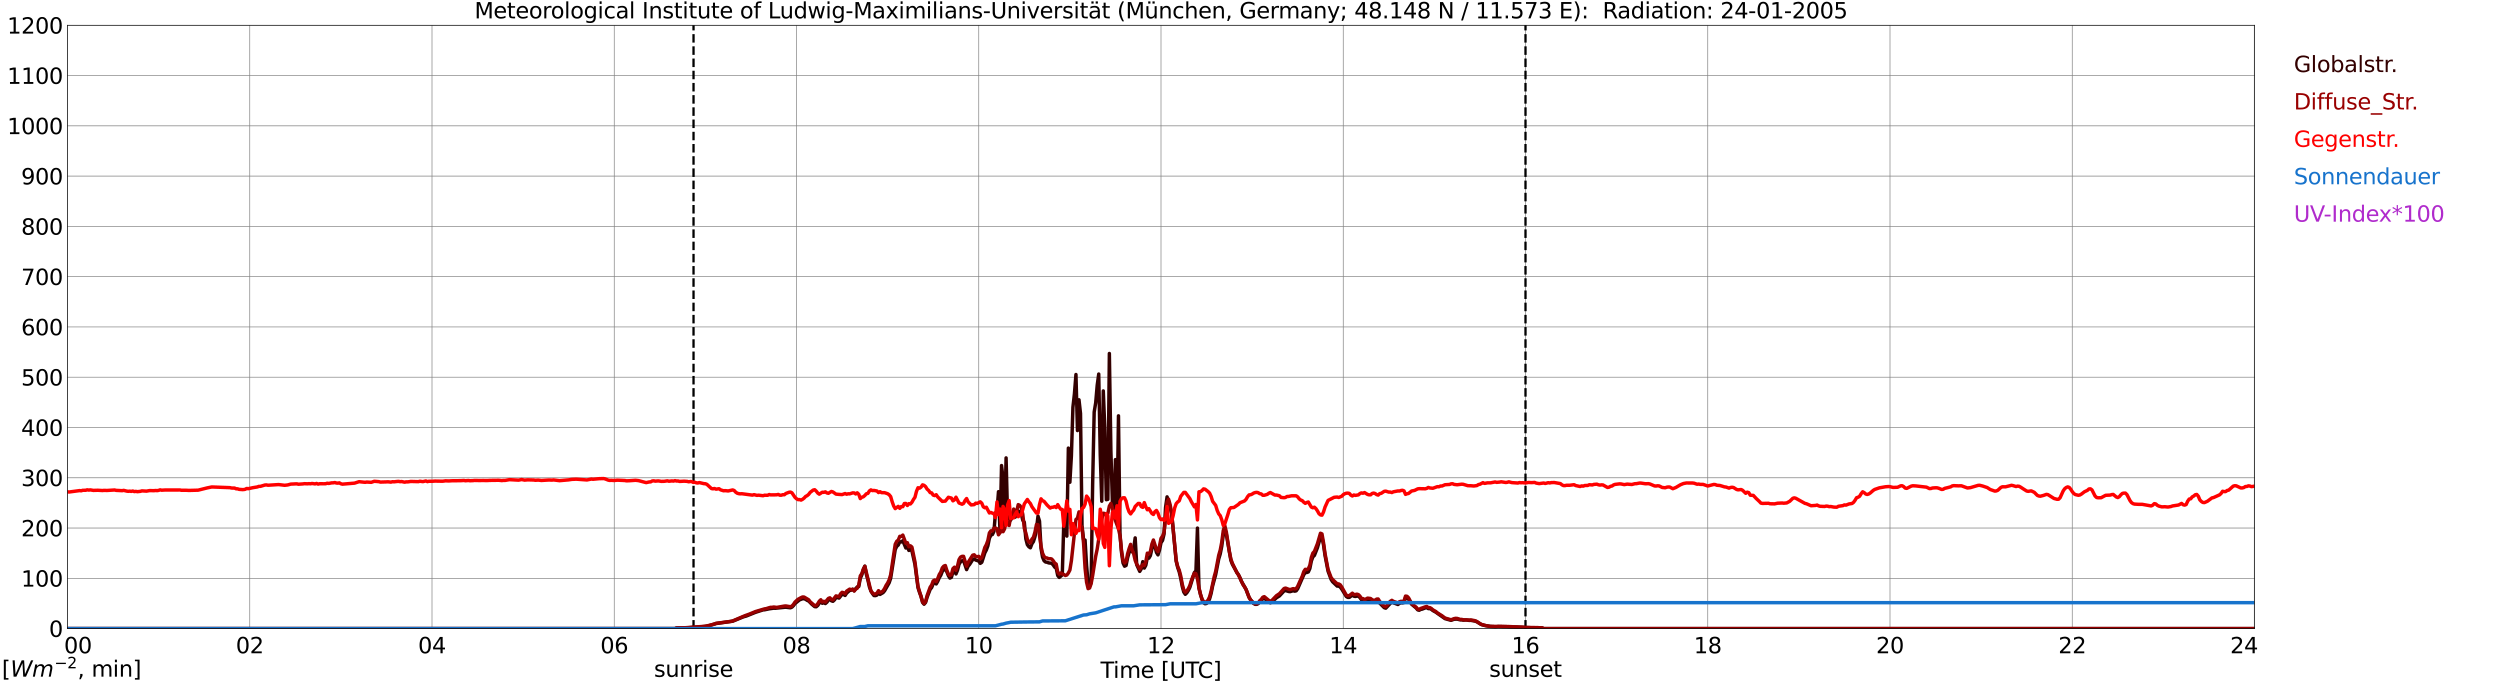<?xml version="1.0" encoding="utf-8" standalone="no"?>
<!DOCTYPE svg PUBLIC "-//W3C//DTD SVG 1.1//EN"
  "http://www.w3.org/Graphics/SVG/1.1/DTD/svg11.dtd">
<svg xmlns:xlink="http://www.w3.org/1999/xlink" width="1085.4pt" height="296.64pt" viewBox="0 0 1085.4 296.64" xmlns="http://www.w3.org/2000/svg" version="1.1">
 <defs>
  <style type="text/css">*{stroke-linejoin: round; stroke-linecap: butt}</style>
 </defs>
 <g id="figure_1">
  <g id="patch_1">
   <path d="M 0 296.64 
L 1085.4 296.64 
L 1085.4 0 
L 0 0 
z
" style="fill: #ffffff"/>
  </g>
  <g id="axes_1">
   <g id="patch_2">
    <path d="M 29.306 272.909 
L 978.814 272.909 
L 978.814 10.976 
L 29.306 10.976 
z
" style="fill: #ffffff"/>
   </g>
   <g id="patch_3">
    <path d="M 978.814 272.909 
L 978.814 272.909 
L 978.814 10.976 
L 978.814 10.976 
z
" clip-path="url(#p7730066a16)" style="fill: #d3d3d3; opacity: 0.25; stroke: #d3d3d3; stroke-linejoin: miter"/>
   </g>
   <g id="matplotlib.axis_1">
    <g id="xtick_1">
     <g id="line2d_1">
      <path d="M 29.306 272.909 
L 29.306 10.976 
" clip-path="url(#p7730066a16)" style="fill: none; stroke: #808080; stroke-width: 0.3; stroke-linecap: square"/>
     </g>
     <g id="line2d_2"/>
     <g id="text_1">
      <!--    00 -->
      <g transform="translate(18.733 283.627) scale(0.095 -0.095)">
       <defs>
        <path id="DejaVuSans-20" transform="scale(0.016)"/>
        <path id="DejaVuSans-30" d="M 2034 4250 
Q 1547 4250 1301 3770 
Q 1056 3291 1056 2328 
Q 1056 1369 1301 889 
Q 1547 409 2034 409 
Q 2525 409 2770 889 
Q 3016 1369 3016 2328 
Q 3016 3291 2770 3770 
Q 2525 4250 2034 4250 
z
M 2034 4750 
Q 2819 4750 3233 4129 
Q 3647 3509 3647 2328 
Q 3647 1150 3233 529 
Q 2819 -91 2034 -91 
Q 1250 -91 836 529 
Q 422 1150 422 2328 
Q 422 3509 836 4129 
Q 1250 4750 2034 4750 
z
" transform="scale(0.016)"/>
       </defs>
       <use xlink:href="#DejaVuSans-20"/>
       <use xlink:href="#DejaVuSans-20" transform="translate(31.787 0)"/>
       <use xlink:href="#DejaVuSans-20" transform="translate(63.574 0)"/>
       <use xlink:href="#DejaVuSans-30" transform="translate(95.361 0)"/>
       <use xlink:href="#DejaVuSans-30" transform="translate(158.984 0)"/>
      </g>
     </g>
    </g>
    <g id="xtick_2">
     <g id="line2d_3">
      <path d="M 108.431 272.909 
L 108.431 10.976 
" clip-path="url(#p7730066a16)" style="fill: none; stroke: #808080; stroke-width: 0.3; stroke-linecap: square"/>
     </g>
     <g id="line2d_4"/>
     <g id="text_2">
      <!-- 02 -->
      <g transform="translate(102.387 283.627) scale(0.095 -0.095)">
       <defs>
        <path id="DejaVuSans-32" d="M 1228 531 
L 3431 531 
L 3431 0 
L 469 0 
L 469 531 
Q 828 903 1448 1529 
Q 2069 2156 2228 2338 
Q 2531 2678 2651 2914 
Q 2772 3150 2772 3378 
Q 2772 3750 2511 3984 
Q 2250 4219 1831 4219 
Q 1534 4219 1204 4116 
Q 875 4013 500 3803 
L 500 4441 
Q 881 4594 1212 4672 
Q 1544 4750 1819 4750 
Q 2544 4750 2975 4387 
Q 3406 4025 3406 3419 
Q 3406 3131 3298 2873 
Q 3191 2616 2906 2266 
Q 2828 2175 2409 1742 
Q 1991 1309 1228 531 
z
" transform="scale(0.016)"/>
       </defs>
       <use xlink:href="#DejaVuSans-30"/>
       <use xlink:href="#DejaVuSans-32" transform="translate(63.623 0)"/>
      </g>
     </g>
    </g>
    <g id="xtick_3">
     <g id="line2d_5">
      <path d="M 187.557 272.909 
L 187.557 10.976 
" clip-path="url(#p7730066a16)" style="fill: none; stroke: #808080; stroke-width: 0.3; stroke-linecap: square"/>
     </g>
     <g id="line2d_6"/>
     <g id="text_3">
      <!-- 04 -->
      <g transform="translate(181.513 283.627) scale(0.095 -0.095)">
       <defs>
        <path id="DejaVuSans-34" d="M 2419 4116 
L 825 1625 
L 2419 1625 
L 2419 4116 
z
M 2253 4666 
L 3047 4666 
L 3047 1625 
L 3713 1625 
L 3713 1100 
L 3047 1100 
L 3047 0 
L 2419 0 
L 2419 1100 
L 313 1100 
L 313 1709 
L 2253 4666 
z
" transform="scale(0.016)"/>
       </defs>
       <use xlink:href="#DejaVuSans-30"/>
       <use xlink:href="#DejaVuSans-34" transform="translate(63.623 0)"/>
      </g>
     </g>
    </g>
    <g id="xtick_4">
     <g id="line2d_7">
      <path d="M 266.683 272.909 
L 266.683 10.976 
" clip-path="url(#p7730066a16)" style="fill: none; stroke: #808080; stroke-width: 0.3; stroke-linecap: square"/>
     </g>
     <g id="line2d_8"/>
     <g id="text_4">
      <!-- 06 -->
      <g transform="translate(260.638 283.627) scale(0.095 -0.095)">
       <defs>
        <path id="DejaVuSans-36" d="M 2113 2584 
Q 1688 2584 1439 2293 
Q 1191 2003 1191 1497 
Q 1191 994 1439 701 
Q 1688 409 2113 409 
Q 2538 409 2786 701 
Q 3034 994 3034 1497 
Q 3034 2003 2786 2293 
Q 2538 2584 2113 2584 
z
M 3366 4563 
L 3366 3988 
Q 3128 4100 2886 4159 
Q 2644 4219 2406 4219 
Q 1781 4219 1451 3797 
Q 1122 3375 1075 2522 
Q 1259 2794 1537 2939 
Q 1816 3084 2150 3084 
Q 2853 3084 3261 2657 
Q 3669 2231 3669 1497 
Q 3669 778 3244 343 
Q 2819 -91 2113 -91 
Q 1303 -91 875 529 
Q 447 1150 447 2328 
Q 447 3434 972 4092 
Q 1497 4750 2381 4750 
Q 2619 4750 2861 4703 
Q 3103 4656 3366 4563 
z
" transform="scale(0.016)"/>
       </defs>
       <use xlink:href="#DejaVuSans-30"/>
       <use xlink:href="#DejaVuSans-36" transform="translate(63.623 0)"/>
      </g>
     </g>
    </g>
    <g id="xtick_5">
     <g id="line2d_9">
      <path d="M 345.808 272.909 
L 345.808 10.976 
" clip-path="url(#p7730066a16)" style="fill: none; stroke: #808080; stroke-width: 0.3; stroke-linecap: square"/>
     </g>
     <g id="line2d_10"/>
     <g id="text_5">
      <!-- 08 -->
      <g transform="translate(339.764 283.627) scale(0.095 -0.095)">
       <defs>
        <path id="DejaVuSans-38" d="M 2034 2216 
Q 1584 2216 1326 1975 
Q 1069 1734 1069 1313 
Q 1069 891 1326 650 
Q 1584 409 2034 409 
Q 2484 409 2743 651 
Q 3003 894 3003 1313 
Q 3003 1734 2745 1975 
Q 2488 2216 2034 2216 
z
M 1403 2484 
Q 997 2584 770 2862 
Q 544 3141 544 3541 
Q 544 4100 942 4425 
Q 1341 4750 2034 4750 
Q 2731 4750 3128 4425 
Q 3525 4100 3525 3541 
Q 3525 3141 3298 2862 
Q 3072 2584 2669 2484 
Q 3125 2378 3379 2068 
Q 3634 1759 3634 1313 
Q 3634 634 3220 271 
Q 2806 -91 2034 -91 
Q 1263 -91 848 271 
Q 434 634 434 1313 
Q 434 1759 690 2068 
Q 947 2378 1403 2484 
z
M 1172 3481 
Q 1172 3119 1398 2916 
Q 1625 2713 2034 2713 
Q 2441 2713 2670 2916 
Q 2900 3119 2900 3481 
Q 2900 3844 2670 4047 
Q 2441 4250 2034 4250 
Q 1625 4250 1398 4047 
Q 1172 3844 1172 3481 
z
" transform="scale(0.016)"/>
       </defs>
       <use xlink:href="#DejaVuSans-30"/>
       <use xlink:href="#DejaVuSans-38" transform="translate(63.623 0)"/>
      </g>
     </g>
    </g>
    <g id="xtick_6">
     <g id="line2d_11">
      <path d="M 424.934 272.909 
L 424.934 10.976 
" clip-path="url(#p7730066a16)" style="fill: none; stroke: #808080; stroke-width: 0.3; stroke-linecap: square"/>
     </g>
     <g id="line2d_12"/>
     <g id="text_6">
      <!-- 10 -->
      <g transform="translate(418.89 283.627) scale(0.095 -0.095)">
       <defs>
        <path id="DejaVuSans-31" d="M 794 531 
L 1825 531 
L 1825 4091 
L 703 3866 
L 703 4441 
L 1819 4666 
L 2450 4666 
L 2450 531 
L 3481 531 
L 3481 0 
L 794 0 
L 794 531 
z
" transform="scale(0.016)"/>
       </defs>
       <use xlink:href="#DejaVuSans-31"/>
       <use xlink:href="#DejaVuSans-30" transform="translate(63.623 0)"/>
      </g>
     </g>
    </g>
    <g id="xtick_7">
     <g id="line2d_13">
      <path d="M 504.06 272.909 
L 504.06 10.976 
" clip-path="url(#p7730066a16)" style="fill: none; stroke: #808080; stroke-width: 0.3; stroke-linecap: square"/>
     </g>
     <g id="line2d_14"/>
     <g id="text_7">
      <!-- 12 -->
      <g transform="translate(498.015 283.627) scale(0.095 -0.095)">
       <use xlink:href="#DejaVuSans-31"/>
       <use xlink:href="#DejaVuSans-32" transform="translate(63.623 0)"/>
      </g>
     </g>
    </g>
    <g id="xtick_8">
     <g id="line2d_15">
      <path d="M 583.185 272.909 
L 583.185 10.976 
" clip-path="url(#p7730066a16)" style="fill: none; stroke: #808080; stroke-width: 0.3; stroke-linecap: square"/>
     </g>
     <g id="line2d_16"/>
     <g id="text_8">
      <!-- 14 -->
      <g transform="translate(577.141 283.627) scale(0.095 -0.095)">
       <use xlink:href="#DejaVuSans-31"/>
       <use xlink:href="#DejaVuSans-34" transform="translate(63.623 0)"/>
      </g>
     </g>
    </g>
    <g id="xtick_9">
     <g id="line2d_17">
      <path d="M 662.311 272.909 
L 662.311 10.976 
" clip-path="url(#p7730066a16)" style="fill: none; stroke: #808080; stroke-width: 0.3; stroke-linecap: square"/>
     </g>
     <g id="line2d_18"/>
     <g id="text_9">
      <!-- 16 -->
      <g transform="translate(656.267 283.627) scale(0.095 -0.095)">
       <use xlink:href="#DejaVuSans-31"/>
       <use xlink:href="#DejaVuSans-36" transform="translate(63.623 0)"/>
      </g>
     </g>
    </g>
    <g id="xtick_10">
     <g id="line2d_19">
      <path d="M 741.437 272.909 
L 741.437 10.976 
" clip-path="url(#p7730066a16)" style="fill: none; stroke: #808080; stroke-width: 0.3; stroke-linecap: square"/>
     </g>
     <g id="line2d_20"/>
     <g id="text_10">
      <!-- 18 -->
      <g transform="translate(735.392 283.627) scale(0.095 -0.095)">
       <use xlink:href="#DejaVuSans-31"/>
       <use xlink:href="#DejaVuSans-38" transform="translate(63.623 0)"/>
      </g>
     </g>
    </g>
    <g id="xtick_11">
     <g id="line2d_21">
      <path d="M 820.562 272.909 
L 820.562 10.976 
" clip-path="url(#p7730066a16)" style="fill: none; stroke: #808080; stroke-width: 0.3; stroke-linecap: square"/>
     </g>
     <g id="line2d_22"/>
     <g id="text_11">
      <!-- 20 -->
      <g transform="translate(814.518 283.627) scale(0.095 -0.095)">
       <use xlink:href="#DejaVuSans-32"/>
       <use xlink:href="#DejaVuSans-30" transform="translate(63.623 0)"/>
      </g>
     </g>
    </g>
    <g id="xtick_12">
     <g id="line2d_23">
      <path d="M 899.688 272.909 
L 899.688 10.976 
" clip-path="url(#p7730066a16)" style="fill: none; stroke: #808080; stroke-width: 0.3; stroke-linecap: square"/>
     </g>
     <g id="line2d_24"/>
     <g id="text_12">
      <!-- 22 -->
      <g transform="translate(893.644 283.627) scale(0.095 -0.095)">
       <use xlink:href="#DejaVuSans-32"/>
       <use xlink:href="#DejaVuSans-32" transform="translate(63.623 0)"/>
      </g>
     </g>
    </g>
    <g id="xtick_13">
     <g id="line2d_25">
      <path d="M 978.814 272.909 
L 978.814 10.976 
" clip-path="url(#p7730066a16)" style="fill: none; stroke: #808080; stroke-width: 0.3; stroke-linecap: square"/>
     </g>
     <g id="line2d_26"/>
     <g id="text_13">
      <!-- 24    -->
      <g transform="translate(968.241 283.627) scale(0.095 -0.095)">
       <use xlink:href="#DejaVuSans-32"/>
       <use xlink:href="#DejaVuSans-34" transform="translate(63.623 0)"/>
       <use xlink:href="#DejaVuSans-20" transform="translate(127.246 0)"/>
       <use xlink:href="#DejaVuSans-20" transform="translate(159.033 0)"/>
       <use xlink:href="#DejaVuSans-20" transform="translate(190.82 0)"/>
      </g>
     </g>
    </g>
    <g id="text_14">
     <!-- Time [UTC] -->
     <g transform="translate(477.806 294.322) scale(0.095 -0.095)">
      <defs>
       <path id="DejaVuSans-54" d="M -19 4666 
L 3928 4666 
L 3928 4134 
L 2272 4134 
L 2272 0 
L 1638 0 
L 1638 4134 
L -19 4134 
L -19 4666 
z
" transform="scale(0.016)"/>
       <path id="DejaVuSans-69" d="M 603 3500 
L 1178 3500 
L 1178 0 
L 603 0 
L 603 3500 
z
M 603 4863 
L 1178 4863 
L 1178 4134 
L 603 4134 
L 603 4863 
z
" transform="scale(0.016)"/>
       <path id="DejaVuSans-6d" d="M 3328 2828 
Q 3544 3216 3844 3400 
Q 4144 3584 4550 3584 
Q 5097 3584 5394 3201 
Q 5691 2819 5691 2113 
L 5691 0 
L 5113 0 
L 5113 2094 
Q 5113 2597 4934 2840 
Q 4756 3084 4391 3084 
Q 3944 3084 3684 2787 
Q 3425 2491 3425 1978 
L 3425 0 
L 2847 0 
L 2847 2094 
Q 2847 2600 2669 2842 
Q 2491 3084 2119 3084 
Q 1678 3084 1418 2786 
Q 1159 2488 1159 1978 
L 1159 0 
L 581 0 
L 581 3500 
L 1159 3500 
L 1159 2956 
Q 1356 3278 1631 3431 
Q 1906 3584 2284 3584 
Q 2666 3584 2933 3390 
Q 3200 3197 3328 2828 
z
" transform="scale(0.016)"/>
       <path id="DejaVuSans-65" d="M 3597 1894 
L 3597 1613 
L 953 1613 
Q 991 1019 1311 708 
Q 1631 397 2203 397 
Q 2534 397 2845 478 
Q 3156 559 3463 722 
L 3463 178 
Q 3153 47 2828 -22 
Q 2503 -91 2169 -91 
Q 1331 -91 842 396 
Q 353 884 353 1716 
Q 353 2575 817 3079 
Q 1281 3584 2069 3584 
Q 2775 3584 3186 3129 
Q 3597 2675 3597 1894 
z
M 3022 2063 
Q 3016 2534 2758 2815 
Q 2500 3097 2075 3097 
Q 1594 3097 1305 2825 
Q 1016 2553 972 2059 
L 3022 2063 
z
" transform="scale(0.016)"/>
       <path id="DejaVuSans-5b" d="M 550 4863 
L 1875 4863 
L 1875 4416 
L 1125 4416 
L 1125 -397 
L 1875 -397 
L 1875 -844 
L 550 -844 
L 550 4863 
z
" transform="scale(0.016)"/>
       <path id="DejaVuSans-55" d="M 556 4666 
L 1191 4666 
L 1191 1831 
Q 1191 1081 1462 751 
Q 1734 422 2344 422 
Q 2950 422 3222 751 
Q 3494 1081 3494 1831 
L 3494 4666 
L 4128 4666 
L 4128 1753 
Q 4128 841 3676 375 
Q 3225 -91 2344 -91 
Q 1459 -91 1007 375 
Q 556 841 556 1753 
L 556 4666 
z
" transform="scale(0.016)"/>
       <path id="DejaVuSans-43" d="M 4122 4306 
L 4122 3641 
Q 3803 3938 3442 4084 
Q 3081 4231 2675 4231 
Q 1875 4231 1450 3742 
Q 1025 3253 1025 2328 
Q 1025 1406 1450 917 
Q 1875 428 2675 428 
Q 3081 428 3442 575 
Q 3803 722 4122 1019 
L 4122 359 
Q 3791 134 3420 21 
Q 3050 -91 2638 -91 
Q 1578 -91 968 557 
Q 359 1206 359 2328 
Q 359 3453 968 4101 
Q 1578 4750 2638 4750 
Q 3056 4750 3426 4639 
Q 3797 4528 4122 4306 
z
" transform="scale(0.016)"/>
       <path id="DejaVuSans-5d" d="M 1947 4863 
L 1947 -844 
L 622 -844 
L 622 -397 
L 1369 -397 
L 1369 4416 
L 622 4416 
L 622 4863 
L 1947 4863 
z
" transform="scale(0.016)"/>
      </defs>
      <use xlink:href="#DejaVuSans-54"/>
      <use xlink:href="#DejaVuSans-69" transform="translate(57.959 0)"/>
      <use xlink:href="#DejaVuSans-6d" transform="translate(85.742 0)"/>
      <use xlink:href="#DejaVuSans-65" transform="translate(183.154 0)"/>
      <use xlink:href="#DejaVuSans-20" transform="translate(244.678 0)"/>
      <use xlink:href="#DejaVuSans-5b" transform="translate(276.465 0)"/>
      <use xlink:href="#DejaVuSans-55" transform="translate(315.479 0)"/>
      <use xlink:href="#DejaVuSans-54" transform="translate(388.672 0)"/>
      <use xlink:href="#DejaVuSans-43" transform="translate(443.881 0)"/>
      <use xlink:href="#DejaVuSans-5d" transform="translate(513.705 0)"/>
     </g>
    </g>
   </g>
   <g id="matplotlib.axis_2">
    <g id="ytick_1">
     <g id="line2d_27">
      <path d="M 29.306 272.909 
L 978.814 272.909 
" clip-path="url(#p7730066a16)" style="fill: none; stroke: #808080; stroke-width: 0.3; stroke-linecap: square"/>
     </g>
     <g id="line2d_28"/>
     <g id="text_15">
      <!-- 0 -->
      <g transform="translate(21.261 276.518) scale(0.095 -0.095)">
       <use xlink:href="#DejaVuSans-30"/>
      </g>
     </g>
    </g>
    <g id="ytick_2">
     <g id="line2d_29">
      <path d="M 29.306 251.081 
L 978.814 251.081 
" clip-path="url(#p7730066a16)" style="fill: none; stroke: #808080; stroke-width: 0.3; stroke-linecap: square"/>
     </g>
     <g id="line2d_30"/>
     <g id="text_16">
      <!-- 100 -->
      <g transform="translate(9.173 254.69) scale(0.095 -0.095)">
       <use xlink:href="#DejaVuSans-31"/>
       <use xlink:href="#DejaVuSans-30" transform="translate(63.623 0)"/>
       <use xlink:href="#DejaVuSans-30" transform="translate(127.246 0)"/>
      </g>
     </g>
    </g>
    <g id="ytick_3">
     <g id="line2d_31">
      <path d="M 29.306 229.253 
L 978.814 229.253 
" clip-path="url(#p7730066a16)" style="fill: none; stroke: #808080; stroke-width: 0.3; stroke-linecap: square"/>
     </g>
     <g id="line2d_32"/>
     <g id="text_17">
      <!-- 200 -->
      <g transform="translate(9.173 232.863) scale(0.095 -0.095)">
       <use xlink:href="#DejaVuSans-32"/>
       <use xlink:href="#DejaVuSans-30" transform="translate(63.623 0)"/>
       <use xlink:href="#DejaVuSans-30" transform="translate(127.246 0)"/>
      </g>
     </g>
    </g>
    <g id="ytick_4">
     <g id="line2d_33">
      <path d="M 29.306 207.426 
L 978.814 207.426 
" clip-path="url(#p7730066a16)" style="fill: none; stroke: #808080; stroke-width: 0.3; stroke-linecap: square"/>
     </g>
     <g id="line2d_34"/>
     <g id="text_18">
      <!-- 300 -->
      <g transform="translate(9.173 211.035) scale(0.095 -0.095)">
       <defs>
        <path id="DejaVuSans-33" d="M 2597 2516 
Q 3050 2419 3304 2112 
Q 3559 1806 3559 1356 
Q 3559 666 3084 287 
Q 2609 -91 1734 -91 
Q 1441 -91 1130 -33 
Q 819 25 488 141 
L 488 750 
Q 750 597 1062 519 
Q 1375 441 1716 441 
Q 2309 441 2620 675 
Q 2931 909 2931 1356 
Q 2931 1769 2642 2001 
Q 2353 2234 1838 2234 
L 1294 2234 
L 1294 2753 
L 1863 2753 
Q 2328 2753 2575 2939 
Q 2822 3125 2822 3475 
Q 2822 3834 2567 4026 
Q 2313 4219 1838 4219 
Q 1578 4219 1281 4162 
Q 984 4106 628 3988 
L 628 4550 
Q 988 4650 1302 4700 
Q 1616 4750 1894 4750 
Q 2613 4750 3031 4423 
Q 3450 4097 3450 3541 
Q 3450 3153 3228 2886 
Q 3006 2619 2597 2516 
z
" transform="scale(0.016)"/>
       </defs>
       <use xlink:href="#DejaVuSans-33"/>
       <use xlink:href="#DejaVuSans-30" transform="translate(63.623 0)"/>
       <use xlink:href="#DejaVuSans-30" transform="translate(127.246 0)"/>
      </g>
     </g>
    </g>
    <g id="ytick_5">
     <g id="line2d_35">
      <path d="M 29.306 185.598 
L 978.814 185.598 
" clip-path="url(#p7730066a16)" style="fill: none; stroke: #808080; stroke-width: 0.3; stroke-linecap: square"/>
     </g>
     <g id="line2d_36"/>
     <g id="text_19">
      <!-- 400 -->
      <g transform="translate(9.173 189.207) scale(0.095 -0.095)">
       <use xlink:href="#DejaVuSans-34"/>
       <use xlink:href="#DejaVuSans-30" transform="translate(63.623 0)"/>
       <use xlink:href="#DejaVuSans-30" transform="translate(127.246 0)"/>
      </g>
     </g>
    </g>
    <g id="ytick_6">
     <g id="line2d_37">
      <path d="M 29.306 163.77 
L 978.814 163.77 
" clip-path="url(#p7730066a16)" style="fill: none; stroke: #808080; stroke-width: 0.3; stroke-linecap: square"/>
     </g>
     <g id="line2d_38"/>
     <g id="text_20">
      <!-- 500 -->
      <g transform="translate(9.173 167.379) scale(0.095 -0.095)">
       <defs>
        <path id="DejaVuSans-35" d="M 691 4666 
L 3169 4666 
L 3169 4134 
L 1269 4134 
L 1269 2991 
Q 1406 3038 1543 3061 
Q 1681 3084 1819 3084 
Q 2600 3084 3056 2656 
Q 3513 2228 3513 1497 
Q 3513 744 3044 326 
Q 2575 -91 1722 -91 
Q 1428 -91 1123 -41 
Q 819 9 494 109 
L 494 744 
Q 775 591 1075 516 
Q 1375 441 1709 441 
Q 2250 441 2565 725 
Q 2881 1009 2881 1497 
Q 2881 1984 2565 2268 
Q 2250 2553 1709 2553 
Q 1456 2553 1204 2497 
Q 953 2441 691 2322 
L 691 4666 
z
" transform="scale(0.016)"/>
       </defs>
       <use xlink:href="#DejaVuSans-35"/>
       <use xlink:href="#DejaVuSans-30" transform="translate(63.623 0)"/>
       <use xlink:href="#DejaVuSans-30" transform="translate(127.246 0)"/>
      </g>
     </g>
    </g>
    <g id="ytick_7">
     <g id="line2d_39">
      <path d="M 29.306 141.942 
L 978.814 141.942 
" clip-path="url(#p7730066a16)" style="fill: none; stroke: #808080; stroke-width: 0.3; stroke-linecap: square"/>
     </g>
     <g id="line2d_40"/>
     <g id="text_21">
      <!-- 600 -->
      <g transform="translate(9.173 145.551) scale(0.095 -0.095)">
       <use xlink:href="#DejaVuSans-36"/>
       <use xlink:href="#DejaVuSans-30" transform="translate(63.623 0)"/>
       <use xlink:href="#DejaVuSans-30" transform="translate(127.246 0)"/>
      </g>
     </g>
    </g>
    <g id="ytick_8">
     <g id="line2d_41">
      <path d="M 29.306 120.114 
L 978.814 120.114 
" clip-path="url(#p7730066a16)" style="fill: none; stroke: #808080; stroke-width: 0.3; stroke-linecap: square"/>
     </g>
     <g id="line2d_42"/>
     <g id="text_22">
      <!-- 700 -->
      <g transform="translate(9.173 123.724) scale(0.095 -0.095)">
       <defs>
        <path id="DejaVuSans-37" d="M 525 4666 
L 3525 4666 
L 3525 4397 
L 1831 0 
L 1172 0 
L 2766 4134 
L 525 4134 
L 525 4666 
z
" transform="scale(0.016)"/>
       </defs>
       <use xlink:href="#DejaVuSans-37"/>
       <use xlink:href="#DejaVuSans-30" transform="translate(63.623 0)"/>
       <use xlink:href="#DejaVuSans-30" transform="translate(127.246 0)"/>
      </g>
     </g>
    </g>
    <g id="ytick_9">
     <g id="line2d_43">
      <path d="M 29.306 98.287 
L 978.814 98.287 
" clip-path="url(#p7730066a16)" style="fill: none; stroke: #808080; stroke-width: 0.3; stroke-linecap: square"/>
     </g>
     <g id="line2d_44"/>
     <g id="text_23">
      <!-- 800 -->
      <g transform="translate(9.173 101.896) scale(0.095 -0.095)">
       <use xlink:href="#DejaVuSans-38"/>
       <use xlink:href="#DejaVuSans-30" transform="translate(63.623 0)"/>
       <use xlink:href="#DejaVuSans-30" transform="translate(127.246 0)"/>
      </g>
     </g>
    </g>
    <g id="ytick_10">
     <g id="line2d_45">
      <path d="M 29.306 76.459 
L 978.814 76.459 
" clip-path="url(#p7730066a16)" style="fill: none; stroke: #808080; stroke-width: 0.3; stroke-linecap: square"/>
     </g>
     <g id="line2d_46"/>
     <g id="text_24">
      <!-- 900 -->
      <g transform="translate(9.173 80.068) scale(0.095 -0.095)">
       <defs>
        <path id="DejaVuSans-39" d="M 703 97 
L 703 672 
Q 941 559 1184 500 
Q 1428 441 1663 441 
Q 2288 441 2617 861 
Q 2947 1281 2994 2138 
Q 2813 1869 2534 1725 
Q 2256 1581 1919 1581 
Q 1219 1581 811 2004 
Q 403 2428 403 3163 
Q 403 3881 828 4315 
Q 1253 4750 1959 4750 
Q 2769 4750 3195 4129 
Q 3622 3509 3622 2328 
Q 3622 1225 3098 567 
Q 2575 -91 1691 -91 
Q 1453 -91 1209 -44 
Q 966 3 703 97 
z
M 1959 2075 
Q 2384 2075 2632 2365 
Q 2881 2656 2881 3163 
Q 2881 3666 2632 3958 
Q 2384 4250 1959 4250 
Q 1534 4250 1286 3958 
Q 1038 3666 1038 3163 
Q 1038 2656 1286 2365 
Q 1534 2075 1959 2075 
z
" transform="scale(0.016)"/>
       </defs>
       <use xlink:href="#DejaVuSans-39"/>
       <use xlink:href="#DejaVuSans-30" transform="translate(63.623 0)"/>
       <use xlink:href="#DejaVuSans-30" transform="translate(127.246 0)"/>
      </g>
     </g>
    </g>
    <g id="ytick_11">
     <g id="line2d_47">
      <path d="M 29.306 54.631 
L 978.814 54.631 
" clip-path="url(#p7730066a16)" style="fill: none; stroke: #808080; stroke-width: 0.3; stroke-linecap: square"/>
     </g>
     <g id="line2d_48"/>
     <g id="text_25">
      <!-- 1000 -->
      <g transform="translate(3.128 58.24) scale(0.095 -0.095)">
       <use xlink:href="#DejaVuSans-31"/>
       <use xlink:href="#DejaVuSans-30" transform="translate(63.623 0)"/>
       <use xlink:href="#DejaVuSans-30" transform="translate(127.246 0)"/>
       <use xlink:href="#DejaVuSans-30" transform="translate(190.869 0)"/>
      </g>
     </g>
    </g>
    <g id="ytick_12">
     <g id="line2d_49">
      <path d="M 29.306 32.803 
L 978.814 32.803 
" clip-path="url(#p7730066a16)" style="fill: none; stroke: #808080; stroke-width: 0.3; stroke-linecap: square"/>
     </g>
     <g id="line2d_50"/>
     <g id="text_26">
      <!-- 1100 -->
      <g transform="translate(3.128 36.413) scale(0.095 -0.095)">
       <use xlink:href="#DejaVuSans-31"/>
       <use xlink:href="#DejaVuSans-31" transform="translate(63.623 0)"/>
       <use xlink:href="#DejaVuSans-30" transform="translate(127.246 0)"/>
       <use xlink:href="#DejaVuSans-30" transform="translate(190.869 0)"/>
      </g>
     </g>
    </g>
    <g id="ytick_13">
     <g id="line2d_51">
      <path d="M 29.306 10.976 
L 978.814 10.976 
" clip-path="url(#p7730066a16)" style="fill: none; stroke: #808080; stroke-width: 0.3; stroke-linecap: square"/>
     </g>
     <g id="line2d_52"/>
     <g id="text_27">
      <!-- 1200 -->
      <g transform="translate(3.128 14.585) scale(0.095 -0.095)">
       <use xlink:href="#DejaVuSans-31"/>
       <use xlink:href="#DejaVuSans-32" transform="translate(63.623 0)"/>
       <use xlink:href="#DejaVuSans-30" transform="translate(127.246 0)"/>
       <use xlink:href="#DejaVuSans-30" transform="translate(190.869 0)"/>
      </g>
     </g>
    </g>
   </g>
   <g id="line2d_53">
    <path d="M 301.102 272.909 
L 301.102 10.976 
" clip-path="url(#p7730066a16)" style="fill: none; stroke-dasharray: 3.7,1.6; stroke-dashoffset: 0; stroke: #000000"/>
   </g>
   <g id="line2d_54">
    <path d="M 662.311 272.909 
L 662.311 10.976 
" clip-path="url(#p7730066a16)" style="fill: none; stroke-dasharray: 3.7,1.6; stroke-dashoffset: 0; stroke: #000000"/>
   </g>
   <g id="line2d_55">
    <path d="M 29.306 272.909 
L 293.058 272.909 
L 293.717 272.645 
L 298.333 272.562 
L 299.652 272.481 
L 305.586 272.029 
L 307.564 271.743 
L 310.861 270.719 
L 318.114 269.696 
L 322.73 267.812 
L 324.049 267.443 
L 328.005 265.845 
L 331.302 264.78 
L 331.961 264.741 
L 333.94 264.33 
L 335.918 264.045 
L 336.577 264.086 
L 340.533 263.676 
L 341.193 263.634 
L 343.171 263.881 
L 343.83 263.593 
L 344.49 262.938 
L 345.149 262.036 
L 347.127 260.441 
L 348.446 259.95 
L 349.105 259.95 
L 349.765 260.194 
L 350.424 260.646 
L 351.083 260.932 
L 352.402 262.283 
L 353.721 263.39 
L 354.38 263.429 
L 355.04 262.857 
L 355.699 261.873 
L 356.359 261.176 
L 357.018 261.914 
L 357.677 261.67 
L 358.337 262.036 
L 358.996 261.465 
L 359.655 260.563 
L 360.315 260.236 
L 360.974 260.849 
L 361.634 261.054 
L 362.293 260.441 
L 362.952 259.456 
L 363.612 259.456 
L 364.271 259.662 
L 365.59 258.024 
L 366.249 258.105 
L 366.909 258.516 
L 367.568 257.492 
L 368.887 256.346 
L 369.546 256.221 
L 370.206 255.813 
L 370.865 256.51 
L 371.524 255.567 
L 372.184 254.829 
L 372.843 254.626 
L 373.502 251.103 
L 374.162 249.588 
L 374.821 247.294 
L 375.481 245.779 
L 376.14 249.341 
L 376.799 251.758 
L 377.459 254.79 
L 378.118 256.59 
L 378.777 257.697 
L 379.437 258.557 
L 380.096 258.596 
L 380.756 258.352 
L 381.415 257.37 
L 382.074 258.066 
L 383.393 257.287 
L 384.053 256.51 
L 386.031 253.028 
L 386.69 251.061 
L 388.668 238.572 
L 389.328 237.22 
L 389.987 236.646 
L 390.646 235.214 
L 391.306 235.295 
L 391.965 234.763 
L 393.284 237.917 
L 393.943 237.465 
L 394.603 238.982 
L 395.262 238.613 
L 395.921 239.185 
L 397.24 245.083 
L 398.559 255.156 
L 399.218 257.206 
L 399.878 258.884 
L 400.537 261.545 
L 401.196 262.325 
L 401.856 261.545 
L 402.515 259.293 
L 403.834 255.894 
L 404.493 255.076 
L 405.153 253.436 
L 405.812 252.906 
L 406.471 253.519 
L 407.131 252.373 
L 407.79 250.817 
L 408.45 249.752 
L 409.109 248.073 
L 409.768 247.335 
L 410.428 246.925 
L 411.087 248.278 
L 411.746 249.915 
L 412.406 250.981 
L 413.065 250.653 
L 413.725 248.278 
L 414.384 247.785 
L 415.043 249.178 
L 415.703 247.582 
L 416.362 245.002 
L 417.022 243.937 
L 417.681 243.446 
L 418.34 243.404 
L 419.659 247.294 
L 420.318 245.821 
L 420.978 245.041 
L 422.297 242.994 
L 422.956 242.625 
L 423.615 243.158 
L 424.934 243.568 
L 425.593 244.592 
L 426.253 244.142 
L 427.572 240.045 
L 428.231 238.777 
L 428.89 236.974 
L 429.55 233.697 
L 430.209 232.346 
L 430.869 232.06 
L 431.528 230.709 
L 432.187 222.764 
L 432.847 221.862 
L 433.506 213.467 
L 434.165 231.078 
L 434.825 202.124 
L 435.484 207.694 
L 436.144 228.21 
L 436.803 198.806 
L 437.462 225.058 
L 438.122 224.934 
L 438.781 225.794 
L 439.44 224.648 
L 440.1 222.6 
L 440.759 224.525 
L 441.419 222.19 
L 442.078 221.821 
L 442.737 222.273 
L 443.397 223.133 
L 444.056 225.877 
L 444.716 226.737 
L 445.375 233.944 
L 446.034 236.483 
L 446.694 237.384 
L 447.353 237.834 
L 448.012 236.114 
L 448.672 235.131 
L 449.331 233.043 
L 449.991 229.725 
L 450.65 224.074 
L 451.309 226.245 
L 451.969 238.08 
L 452.628 241.889 
L 453.287 243.446 
L 453.947 244.018 
L 454.606 244.101 
L 455.266 244.386 
L 456.584 244.55 
L 457.244 245.246 
L 457.903 246.229 
L 458.563 246.681 
L 459.222 249.874 
L 459.881 250.693 
L 461.2 249.588 
L 461.859 226.654 
L 462.519 228.906 
L 463.178 232.757 
L 463.838 194.547 
L 464.497 209.373 
L 465.156 197.906 
L 465.816 176.814 
L 466.475 170.958 
L 467.134 162.604 
L 467.794 186.929 
L 468.453 173.579 
L 469.113 179.519 
L 469.772 228.251 
L 470.431 234.271 
L 471.091 234.477 
L 471.75 245.532 
L 472.409 252.906 
L 473.069 254.462 
L 473.728 252.864 
L 474.388 209.781 
L 475.047 178.903 
L 475.706 174.891 
L 476.366 167.232 
L 477.025 162.399 
L 477.685 197.538 
L 478.344 217.604 
L 479.003 169.731 
L 479.663 186.069 
L 480.322 216.949 
L 480.981 216.785 
L 481.641 153.472 
L 482.3 195.571 
L 482.96 218.178 
L 483.619 222.436 
L 484.278 199.544 
L 484.938 226.451 
L 485.597 180.542 
L 486.256 231.855 
L 486.916 239.842 
L 487.575 244.428 
L 488.235 245.821 
L 488.894 245.493 
L 489.553 242.175 
L 490.213 239.881 
L 490.872 238.039 
L 491.532 239.554 
L 492.191 238.122 
L 492.85 233.534 
L 493.51 245.166 
L 494.828 248.073 
L 495.488 246.967 
L 496.147 243.854 
L 496.807 246.639 
L 497.466 245.41 
L 498.125 242.053 
L 498.785 242.339 
L 499.444 241.235 
L 500.103 238.286 
L 500.763 235.869 
L 501.422 237.179 
L 502.082 239.842 
L 502.741 240.905 
L 503.4 238.857 
L 504.06 235.623 
L 504.719 234.64 
L 505.379 231.897 
L 506.038 220.306 
L 506.697 215.72 
L 507.357 217.726 
L 508.675 222.969 
L 510.654 243.649 
L 511.313 246.392 
L 511.972 248.318 
L 512.632 251.103 
L 513.291 254.626 
L 513.95 257.042 
L 514.61 258.024 
L 515.269 257.37 
L 515.929 256.346 
L 516.588 254.993 
L 518.566 248.564 
L 519.226 247.868 
L 519.885 229.275 
L 520.544 255.281 
L 521.204 258.147 
L 521.863 260.277 
L 522.522 261.67 
L 523.182 262.119 
L 523.841 261.997 
L 524.501 261.342 
L 525.16 259.989 
L 525.819 257.656 
L 526.479 254.338 
L 527.797 249.466 
L 529.116 242.708 
L 529.776 240.497 
L 530.435 237.179 
L 531.094 232.183 
L 531.754 229.849 
L 532.413 231.897 
L 534.391 243.282 
L 535.051 245.002 
L 537.029 248.564 
L 537.688 249.547 
L 538.348 250.817 
L 539.007 252.413 
L 540.985 255.894 
L 542.304 259.376 
L 542.963 260.441 
L 544.282 261.997 
L 544.941 262.366 
L 545.601 262.366 
L 546.26 262.078 
L 546.919 261.218 
L 547.579 260.727 
L 548.238 259.989 
L 548.898 259.744 
L 550.876 261.342 
L 551.535 261.709 
L 552.195 261.382 
L 554.173 259.539 
L 555.491 258.721 
L 557.47 256.59 
L 558.129 256.385 
L 559.448 256.796 
L 560.107 256.876 
L 561.426 256.468 
L 562.085 256.673 
L 562.745 256.51 
L 563.404 255.608 
L 566.042 249.547 
L 566.701 248.564 
L 567.36 248.564 
L 568.02 248.318 
L 568.679 246.844 
L 569.338 243.568 
L 569.998 241.765 
L 570.657 241.152 
L 571.976 237.794 
L 573.295 233.165 
L 573.954 233.165 
L 574.613 236.524 
L 575.273 241.152 
L 576.592 247.99 
L 577.91 251.553 
L 578.57 252.578 
L 580.548 254.462 
L 581.207 254.462 
L 581.867 254.87 
L 582.526 255.73 
L 584.504 258.965 
L 585.164 259.376 
L 585.823 259.376 
L 587.142 258.352 
L 587.801 258.843 
L 588.46 258.965 
L 589.12 258.802 
L 589.779 258.843 
L 590.439 259.456 
L 591.098 260.399 
L 591.757 260.522 
L 592.417 261.054 
L 593.076 260.849 
L 593.736 260.522 
L 594.395 260.563 
L 595.054 260.727 
L 595.714 261.218 
L 596.373 261.465 
L 597.032 261.342 
L 597.692 260.89 
L 598.351 260.849 
L 599.011 261.833 
L 600.989 263.839 
L 601.648 264.045 
L 604.286 261.259 
L 604.945 261.709 
L 606.923 262.447 
L 607.582 261.956 
L 608.242 261.709 
L 608.901 261.75 
L 609.561 261.587 
L 610.22 259.539 
L 610.879 259.498 
L 611.539 260.153 
L 612.858 262.325 
L 614.836 263.962 
L 615.495 264.78 
L 616.154 264.946 
L 616.814 264.577 
L 617.473 264.453 
L 618.792 263.92 
L 619.451 263.798 
L 620.111 264.25 
L 620.77 264.208 
L 621.429 264.536 
L 622.089 265.068 
L 623.408 265.806 
L 624.726 266.747 
L 627.364 268.589 
L 630.001 269.327 
L 631.32 268.836 
L 632.639 268.794 
L 633.958 269.122 
L 634.617 269.122 
L 635.276 269.246 
L 636.595 269.163 
L 637.914 269.368 
L 638.573 269.327 
L 639.892 269.574 
L 640.552 269.696 
L 641.211 269.982 
L 643.189 271.169 
L 644.508 271.538 
L 647.145 271.948 
L 649.123 272.112 
L 650.442 271.99 
L 652.42 272.071 
L 653.739 272.071 
L 655.717 272.154 
L 656.377 272.234 
L 657.695 272.193 
L 664.289 272.52 
L 669.564 272.603 
L 670.224 272.909 
L 978.154 272.909 
L 978.154 272.909 
" clip-path="url(#p7730066a16)" style="fill: none; stroke: #330000; stroke-width: 1.5; stroke-linecap: square"/>
   </g>
   <g id="line2d_56">
    <path d="M 29.306 272.909 
L 293.058 272.909 
L 293.717 272.608 
L 297.674 272.522 
L 306.246 271.894 
L 308.224 271.431 
L 309.543 271.097 
L 310.202 270.929 
L 310.861 270.634 
L 317.455 269.753 
L 318.114 269.584 
L 323.39 267.319 
L 325.368 266.605 
L 328.005 265.514 
L 331.961 264.337 
L 332.621 264.254 
L 333.94 263.835 
L 334.599 263.667 
L 335.258 263.667 
L 335.918 263.54 
L 337.236 263.708 
L 340.533 263.121 
L 341.193 263.078 
L 343.171 263.414 
L 343.83 263.121 
L 344.49 262.407 
L 345.149 261.399 
L 346.468 260.183 
L 347.787 259.469 
L 348.446 259.175 
L 349.105 259.216 
L 351.083 260.393 
L 351.743 261.275 
L 353.062 262.407 
L 353.721 262.953 
L 354.38 262.868 
L 355.04 262.113 
L 355.699 261.021 
L 356.359 260.393 
L 357.018 261.358 
L 357.677 261.063 
L 358.337 261.399 
L 359.655 259.803 
L 360.315 259.552 
L 360.974 260.266 
L 361.634 260.434 
L 362.952 258.712 
L 364.271 259.048 
L 364.93 257.832 
L 365.59 257.16 
L 366.249 257.328 
L 366.909 257.789 
L 367.568 256.656 
L 368.887 255.774 
L 369.546 256.027 
L 370.206 255.859 
L 370.865 256.573 
L 371.524 255.733 
L 372.184 255.396 
L 372.843 254.013 
L 373.502 250.025 
L 374.162 249.058 
L 374.821 247.128 
L 375.481 245.91 
L 378.118 256.573 
L 378.777 257.37 
L 379.437 257.915 
L 380.096 257.874 
L 380.756 257.496 
L 381.415 256.446 
L 382.074 257.287 
L 382.734 256.992 
L 383.393 256.529 
L 384.053 255.482 
L 384.712 254.137 
L 385.371 253.131 
L 386.031 251.745 
L 386.69 249.52 
L 388.668 236.297 
L 389.328 234.996 
L 389.987 234.492 
L 390.646 232.855 
L 391.306 232.899 
L 391.965 232.309 
L 393.284 235.878 
L 393.943 235.627 
L 394.603 237.388 
L 395.262 236.969 
L 395.921 237.515 
L 397.24 243.937 
L 398.559 254.6 
L 400.537 261.231 
L 401.196 261.986 
L 401.856 261.107 
L 402.515 258.546 
L 403.834 254.936 
L 404.493 253.969 
L 405.153 252.207 
L 405.812 251.83 
L 406.471 252.5 
L 407.131 251.157 
L 407.79 249.435 
L 408.45 248.387 
L 409.109 246.541 
L 409.768 245.783 
L 410.428 245.532 
L 411.087 247.632 
L 411.746 249.184 
L 412.406 249.898 
L 413.065 249.479 
L 413.725 246.875 
L 414.384 246.246 
L 415.043 247.589 
L 415.703 245.783 
L 416.362 242.972 
L 417.022 241.881 
L 417.681 241.544 
L 418.34 241.544 
L 419.659 245.827 
L 420.318 244.19 
L 422.297 241.04 
L 422.956 240.872 
L 423.615 241.586 
L 424.275 241.713 
L 424.934 241.544 
L 425.593 242.636 
L 426.253 242.175 
L 427.572 237.683 
L 428.231 236.465 
L 428.89 234.66 
L 429.55 231.386 
L 430.209 230.463 
L 430.869 230.504 
L 431.528 229.33 
L 432.187 229.203 
L 432.847 229.581 
L 433.506 232.185 
L 434.165 231.261 
L 434.825 228.616 
L 435.484 230.84 
L 436.144 229.624 
L 436.803 225.636 
L 437.462 227.062 
L 438.122 228.153 
L 438.781 224.545 
L 439.44 223.454 
L 440.1 221.018 
L 440.759 222.026 
L 441.419 221.9 
L 442.078 219.088 
L 442.737 219.422 
L 443.397 220.389 
L 444.056 223.286 
L 444.716 229.413 
L 445.375 231.386 
L 446.034 234.156 
L 446.694 235.332 
L 447.353 235.751 
L 448.012 234.073 
L 448.672 233.276 
L 449.331 231.05 
L 449.991 227.734 
L 450.65 227.819 
L 451.969 237.179 
L 452.628 240.158 
L 453.287 241.586 
L 453.947 242.175 
L 454.606 242.258 
L 455.266 242.594 
L 455.925 242.553 
L 456.584 242.677 
L 457.244 243.433 
L 457.903 244.441 
L 458.563 244.904 
L 459.222 248.387 
L 459.881 249.269 
L 460.541 248.765 
L 461.2 249.226 
L 461.859 249.394 
L 462.519 249.857 
L 463.178 249.647 
L 463.838 248.765 
L 464.497 247.506 
L 465.156 243.433 
L 467.134 225.551 
L 467.794 224.964 
L 468.453 222.236 
L 469.113 228.029 
L 469.772 229.035 
L 470.431 235.793 
L 471.091 246.665 
L 471.75 252.795 
L 472.409 255.564 
L 473.069 255.272 
L 473.728 253.382 
L 474.388 249.857 
L 475.706 241.503 
L 476.366 238.355 
L 478.344 225.425 
L 479.003 222.823 
L 479.663 222.949 
L 480.322 223.873 
L 480.981 222.864 
L 481.641 219.717 
L 482.3 218.584 
L 482.96 220.389 
L 483.619 224.292 
L 485.597 229.581 
L 486.256 232.562 
L 486.916 238.984 
L 487.575 243.267 
L 488.235 244.441 
L 488.894 243.854 
L 489.553 240.453 
L 490.213 238.187 
L 490.872 236.339 
L 491.532 238.816 
L 492.191 240.412 
L 492.85 243.308 
L 493.51 244.904 
L 494.169 245.869 
L 494.828 247.128 
L 496.147 245.155 
L 496.807 245.491 
L 497.466 243.812 
L 498.125 240.158 
L 498.785 240.538 
L 499.444 239.447 
L 500.103 236.214 
L 500.763 234.45 
L 502.082 238.606 
L 502.741 239.488 
L 503.4 237.052 
L 504.06 233.737 
L 504.719 232.813 
L 505.379 231.05 
L 506.038 225.51 
L 506.697 218.038 
L 507.357 216.737 
L 508.016 219.088 
L 508.675 222.696 
L 510.654 243.35 
L 511.313 245.952 
L 511.972 247.506 
L 512.632 250.066 
L 513.291 253.676 
L 513.95 256.11 
L 514.61 257.119 
L 515.269 256.529 
L 515.929 255.564 
L 516.588 254.181 
L 517.247 251.998 
L 517.907 250.276 
L 518.566 248.89 
L 519.226 249.101 
L 519.885 251.367 
L 520.544 255.272 
L 521.204 258 
L 521.863 260.057 
L 522.522 261.189 
L 523.182 261.44 
L 523.841 261.231 
L 524.501 260.517 
L 525.16 259.092 
L 525.819 256.656 
L 527.138 250.444 
L 527.797 248.051 
L 529.116 241.084 
L 529.776 238.816 
L 530.435 235.374 
L 531.094 230.336 
L 531.754 228.197 
L 532.413 230.882 
L 533.732 239.447 
L 534.391 242.721 
L 535.051 244.568 
L 537.029 248.68 
L 537.688 249.562 
L 539.666 253.844 
L 540.326 254.768 
L 540.985 255.942 
L 542.304 259.343 
L 542.963 260.434 
L 544.282 261.862 
L 544.941 262.154 
L 545.601 262.198 
L 546.26 261.777 
L 546.919 260.812 
L 547.579 260.225 
L 548.238 259.301 
L 548.898 259.048 
L 550.876 260.685 
L 551.535 261.021 
L 552.195 260.685 
L 554.173 258.629 
L 555.491 257.747 
L 557.47 255.523 
L 558.129 255.313 
L 559.448 255.818 
L 560.107 255.984 
L 561.426 255.564 
L 562.085 255.691 
L 562.745 255.564 
L 563.404 254.558 
L 564.723 251.577 
L 565.382 250.149 
L 566.042 248.178 
L 566.701 247.17 
L 567.36 247.296 
L 568.02 246.918 
L 568.679 245.449 
L 569.338 242.007 
L 569.998 240.117 
L 570.657 239.403 
L 571.976 236.046 
L 573.295 231.512 
L 573.954 231.807 
L 574.613 235.583 
L 575.273 240.327 
L 576.592 247.252 
L 577.91 250.738 
L 578.57 251.618 
L 580.548 253.467 
L 581.207 253.508 
L 581.867 253.886 
L 582.526 254.851 
L 584.504 258.378 
L 585.164 258.671 
L 585.823 258.588 
L 587.142 257.538 
L 587.801 258.125 
L 588.46 258.125 
L 589.12 257.957 
L 589.779 258.166 
L 590.439 258.839 
L 591.098 259.847 
L 591.757 259.889 
L 592.417 260.266 
L 593.076 260.057 
L 593.736 259.679 
L 595.054 259.847 
L 595.714 260.349 
L 596.373 260.644 
L 597.032 260.561 
L 597.692 260.098 
L 598.351 260.057 
L 599.011 261.107 
L 600.989 263.246 
L 601.648 263.414 
L 602.307 262.658 
L 602.967 261.694 
L 603.626 261.063 
L 604.286 260.644 
L 604.945 261.063 
L 606.923 261.777 
L 607.582 261.275 
L 608.242 261.063 
L 608.901 261.107 
L 609.561 260.938 
L 610.22 258.797 
L 610.879 258.88 
L 611.539 259.552 
L 612.858 262.03 
L 614.176 263.121 
L 614.836 263.623 
L 615.495 264.422 
L 616.154 264.549 
L 616.814 264.169 
L 618.792 263.457 
L 619.451 263.289 
L 620.111 263.791 
L 620.77 263.791 
L 621.429 264.169 
L 622.089 264.758 
L 623.408 265.514 
L 624.067 266.101 
L 626.045 267.319 
L 627.364 268.325 
L 630.001 269.08 
L 631.32 268.578 
L 631.98 268.452 
L 632.639 268.493 
L 633.958 268.914 
L 634.617 268.914 
L 635.276 269.08 
L 637.914 269.207 
L 638.573 269.165 
L 639.892 269.375 
L 640.552 269.543 
L 641.211 269.838 
L 642.53 270.761 
L 643.189 271.097 
L 645.167 271.643 
L 646.486 271.894 
L 647.145 271.977 
L 648.464 271.935 
L 649.783 271.977 
L 651.761 271.935 
L 655.058 272.02 
L 659.674 272.23 
L 660.992 272.271 
L 662.311 272.398 
L 667.586 272.481 
L 668.905 272.566 
L 669.564 272.608 
L 670.224 272.909 
L 978.154 272.909 
L 978.154 272.909 
" clip-path="url(#p7730066a16)" style="fill: none; stroke: #990000; stroke-width: 1.5; stroke-linecap: square"/>
   </g>
   <g id="line2d_57">
    <path d="M 29.306 213.524 
L 29.965 213.612 
L 34.581 212.998 
L 35.24 213.088 
L 35.9 212.872 
L 37.218 212.861 
L 37.878 212.655 
L 38.537 212.791 
L 39.197 212.69 
L 40.515 212.911 
L 42.493 212.854 
L 44.472 212.97 
L 45.131 212.898 
L 46.45 212.941 
L 49.747 212.736 
L 50.406 212.896 
L 53.043 213.029 
L 53.703 212.9 
L 55.022 213.221 
L 55.681 213.312 
L 56.34 213.236 
L 57 213.345 
L 57.659 213.171 
L 58.319 213.433 
L 58.978 213.33 
L 59.637 213.465 
L 60.956 213.321 
L 61.615 213.118 
L 63.594 213.234 
L 64.912 212.996 
L 66.89 213.029 
L 67.55 212.95 
L 68.209 213.016 
L 68.869 212.906 
L 69.528 212.666 
L 70.187 212.828 
L 71.506 212.749 
L 78.1 212.725 
L 78.759 212.863 
L 80.737 212.852 
L 82.056 212.924 
L 86.013 212.813 
L 89.969 211.826 
L 91.947 211.42 
L 99.86 211.719 
L 100.519 211.885 
L 101.838 211.902 
L 102.497 212.217 
L 103.156 212.232 
L 103.816 212.459 
L 105.135 212.555 
L 105.794 212.551 
L 106.453 212.426 
L 107.113 212.07 
L 107.772 212.173 
L 109.75 211.737 
L 111.728 211.413 
L 112.388 211.16 
L 113.047 211.16 
L 115.025 210.575 
L 115.685 210.532 
L 116.344 210.673 
L 120.96 210.381 
L 123.597 210.691 
L 124.916 210.538 
L 126.235 210.182 
L 128.872 210.058 
L 129.532 210.228 
L 131.51 210.095 
L 132.169 209.995 
L 133.488 210.051 
L 134.147 209.982 
L 134.807 210.045 
L 135.466 209.907 
L 136.785 210.095 
L 137.444 209.896 
L 138.104 210.189 
L 138.763 210.019 
L 140.741 210.034 
L 141.4 210.006 
L 142.06 209.8 
L 142.719 209.894 
L 144.038 209.634 
L 144.697 209.624 
L 145.357 209.499 
L 146.016 209.702 
L 146.676 209.765 
L 147.335 209.643 
L 147.994 210.027 
L 148.654 210.202 
L 153.929 209.759 
L 155.907 209.122 
L 157.226 209.272 
L 158.544 209.405 
L 159.204 209.281 
L 161.182 209.407 
L 162.501 208.951 
L 164.479 209.113 
L 165.138 209.301 
L 167.776 209.218 
L 168.435 209.178 
L 169.754 209.322 
L 170.413 209.132 
L 171.073 209.189 
L 172.391 209.034 
L 173.051 208.988 
L 173.71 209.13 
L 174.37 209.063 
L 175.688 209.357 
L 176.348 209.194 
L 177.007 209.222 
L 178.326 209.021 
L 181.623 209.115 
L 182.282 208.934 
L 183.601 209.104 
L 184.92 208.801 
L 185.579 209.108 
L 186.238 208.932 
L 187.557 208.962 
L 188.876 208.862 
L 192.173 208.927 
L 193.492 208.75 
L 194.81 208.814 
L 196.129 208.729 
L 200.085 208.687 
L 201.404 208.595 
L 202.063 208.724 
L 203.382 208.609 
L 204.042 208.722 
L 205.36 208.665 
L 206.02 208.582 
L 207.998 208.626 
L 209.976 208.606 
L 211.295 208.639 
L 212.614 208.567 
L 216.57 208.513 
L 217.889 208.654 
L 218.548 208.558 
L 219.207 208.589 
L 221.186 208.244 
L 225.142 208.465 
L 226.461 208.189 
L 227.779 208.454 
L 229.098 208.329 
L 231.736 208.403 
L 232.395 208.51 
L 233.714 208.436 
L 235.033 208.598 
L 238.329 208.399 
L 239.648 208.449 
L 240.308 208.366 
L 242.945 208.685 
L 246.901 208.336 
L 248.22 208.128 
L 250.198 208.037 
L 254.814 208.375 
L 256.792 207.98 
L 257.451 208.078 
L 260.089 207.829 
L 262.067 207.77 
L 262.726 207.923 
L 264.045 208.447 
L 264.705 208.585 
L 265.364 208.532 
L 266.683 208.615 
L 268.002 208.471 
L 271.298 208.624 
L 271.958 208.761 
L 273.277 208.713 
L 275.914 208.519 
L 277.233 208.668 
L 280.53 209.534 
L 281.849 209.246 
L 282.508 209.207 
L 283.167 208.816 
L 283.827 208.748 
L 284.486 208.897 
L 285.805 208.781 
L 287.124 208.997 
L 288.442 208.956 
L 289.761 208.75 
L 290.42 208.943 
L 291.739 208.792 
L 292.399 208.881 
L 293.058 208.661 
L 293.717 208.849 
L 294.377 208.816 
L 295.036 209.015 
L 297.014 208.908 
L 298.333 208.988 
L 298.992 209.174 
L 299.652 209.065 
L 300.311 209.082 
L 300.971 209.442 
L 301.63 209.359 
L 302.289 209.617 
L 302.949 209.696 
L 303.608 209.512 
L 305.586 209.977 
L 306.246 210.023 
L 306.905 210.281 
L 308.224 211.509 
L 308.883 212.112 
L 309.543 212.223 
L 310.202 212.077 
L 310.861 212.385 
L 312.18 212.184 
L 312.839 212.666 
L 314.158 213.081 
L 314.818 213.011 
L 316.136 213.151 
L 318.114 212.708 
L 318.774 212.979 
L 319.433 213.705 
L 320.093 214.142 
L 320.752 214.332 
L 321.411 214.404 
L 322.071 214.356 
L 326.686 214.967 
L 327.346 214.751 
L 328.665 215.076 
L 329.324 214.98 
L 331.302 215.222 
L 331.961 215 
L 333.28 215.041 
L 333.94 214.705 
L 334.599 214.867 
L 336.577 214.84 
L 337.236 214.814 
L 337.896 214.661 
L 338.555 214.998 
L 339.215 215 
L 339.874 214.773 
L 340.533 214.797 
L 341.193 214.249 
L 342.512 213.74 
L 343.171 213.636 
L 343.83 213.956 
L 345.149 215.923 
L 345.808 216.539 
L 346.468 216.932 
L 347.127 216.897 
L 347.787 217.126 
L 348.446 216.77 
L 349.105 216.255 
L 349.765 215.539 
L 350.424 215.192 
L 351.083 214.64 
L 351.743 213.771 
L 353.062 212.76 
L 353.721 212.623 
L 354.38 213.227 
L 355.04 214.076 
L 355.699 214.55 
L 357.018 213.701 
L 357.677 213.758 
L 358.337 213.539 
L 358.996 214.011 
L 359.655 214.17 
L 360.974 213.376 
L 361.634 213.592 
L 362.952 214.53 
L 364.271 214.642 
L 365.59 214.736 
L 366.909 214.275 
L 367.568 214.572 
L 368.227 214.384 
L 368.887 214.419 
L 370.206 213.989 
L 370.865 214.007 
L 371.524 214.454 
L 372.184 213.965 
L 372.843 214.616 
L 373.502 216.462 
L 374.162 215.868 
L 374.821 215.692 
L 375.481 215.122 
L 376.14 214.369 
L 376.799 214.212 
L 377.459 213.149 
L 378.118 212.69 
L 378.777 213.003 
L 379.437 212.93 
L 380.756 213.171 
L 381.415 213.847 
L 382.074 213.478 
L 382.734 213.891 
L 384.053 213.904 
L 385.371 214.347 
L 386.031 214.788 
L 386.69 215.591 
L 387.349 217.85 
L 388.009 219.699 
L 388.668 220.815 
L 389.987 219.85 
L 390.646 220.697 
L 391.306 219.931 
L 391.965 219.974 
L 392.624 218.604 
L 393.284 218.582 
L 393.943 219.464 
L 394.603 218.667 
L 395.262 218.798 
L 395.921 218.064 
L 396.581 216.853 
L 397.24 215.899 
L 397.899 213.319 
L 398.559 211.761 
L 399.218 211.944 
L 399.878 211.496 
L 400.537 210.505 
L 401.196 210.717 
L 401.856 211.287 
L 402.515 212.356 
L 403.175 212.941 
L 403.834 213.865 
L 404.493 213.998 
L 405.153 214.969 
L 405.812 215.166 
L 406.471 214.79 
L 407.131 215.772 
L 408.45 217.067 
L 409.109 217.689 
L 410.428 217.56 
L 411.746 215.899 
L 413.065 216.248 
L 413.725 217.44 
L 414.384 217.032 
L 415.043 215.862 
L 416.362 218.374 
L 417.681 218.916 
L 418.34 218.569 
L 419 217.279 
L 419.659 216.449 
L 420.318 217.892 
L 421.637 219.219 
L 422.956 219.092 
L 423.615 218.451 
L 424.275 218.577 
L 425.593 217.877 
L 426.253 218.481 
L 426.912 220.038 
L 427.572 220.448 
L 428.231 220.214 
L 429.55 222.712 
L 430.209 222.482 
L 430.869 222.801 
L 431.528 222.939 
L 432.187 224.728 
L 432.847 217.912 
L 433.506 223.408 
L 434.165 221.002 
L 434.825 229.094 
L 435.484 219.865 
L 436.144 221.293 
L 436.803 228.147 
L 437.462 219.245 
L 438.122 217.348 
L 438.781 225.115 
L 439.44 224.859 
L 440.1 224.848 
L 440.759 223.266 
L 441.419 222.192 
L 442.078 224.325 
L 442.737 223.648 
L 443.397 223.489 
L 444.716 218.787 
L 446.034 216.855 
L 446.694 217.861 
L 447.353 218.612 
L 448.012 219.987 
L 449.991 222.749 
L 450.65 222.79 
L 451.309 219.044 
L 451.969 216.576 
L 452.628 217.368 
L 453.287 217.661 
L 454.606 219.271 
L 455.925 220.579 
L 456.584 220.254 
L 457.244 220.206 
L 457.903 219.928 
L 458.563 220.363 
L 459.222 219.092 
L 459.881 220.223 
L 460.541 221.081 
L 461.2 221.203 
L 461.859 228.465 
L 463.178 217.477 
L 463.838 221.904 
L 464.497 221.162 
L 465.156 232.143 
L 465.816 227.328 
L 466.475 229.074 
L 467.134 231.569 
L 467.794 230.198 
L 468.453 230.364 
L 469.113 223.862 
L 469.772 220.745 
L 470.431 220.348 
L 471.091 218.905 
L 471.75 215.384 
L 472.409 216.233 
L 473.069 217.737 
L 473.728 219.911 
L 474.388 229.463 
L 475.047 229.31 
L 475.706 229.62 
L 476.366 232.087 
L 477.025 234.038 
L 477.685 221.085 
L 478.344 224.6 
L 479.003 235.967 
L 479.663 237.655 
L 480.322 223.065 
L 480.981 223.927 
L 481.641 245.613 
L 482.3 229.84 
L 482.96 222.489 
L 483.619 221.934 
L 484.278 224.94 
L 484.938 219.601 
L 485.597 229.572 
L 486.256 217.671 
L 486.916 216.451 
L 487.575 216.111 
L 488.235 216.133 
L 488.894 217.582 
L 489.553 220.463 
L 490.213 222.24 
L 490.872 223.113 
L 491.532 222.164 
L 492.191 221.426 
L 492.85 219.896 
L 494.169 218.573 
L 494.828 218.601 
L 495.488 219.955 
L 496.147 220.282 
L 496.807 218.215 
L 497.466 219.994 
L 498.125 221.317 
L 498.785 220.836 
L 500.103 222.928 
L 500.763 223.358 
L 501.422 222.14 
L 502.082 221.62 
L 502.741 222.76 
L 503.4 224.763 
L 504.06 225.588 
L 504.719 225.309 
L 505.379 225.955 
L 506.038 225.346 
L 506.697 219.944 
L 507.357 227.206 
L 508.675 226.322 
L 509.335 223.844 
L 509.994 220.548 
L 510.654 218.667 
L 511.313 217.922 
L 511.972 217.442 
L 512.632 215.493 
L 513.95 213.788 
L 514.61 213.777 
L 516.588 216.467 
L 517.247 217.833 
L 518.566 220.059 
L 519.226 219.02 
L 519.885 225.726 
L 520.544 213.513 
L 521.204 213.443 
L 521.863 212.97 
L 522.522 212.256 
L 523.182 212.383 
L 524.501 213.417 
L 525.16 214.09 
L 525.819 215.535 
L 526.479 217.656 
L 527.797 219.416 
L 528.457 221.598 
L 529.116 223.098 
L 529.776 223.875 
L 530.435 225.65 
L 531.094 228.12 
L 531.754 227.47 
L 533.073 223.441 
L 533.732 221.197 
L 534.391 220.424 
L 535.71 220.341 
L 537.688 218.983 
L 538.348 218.278 
L 540.326 217.488 
L 540.985 216.807 
L 541.644 215.657 
L 542.304 214.867 
L 542.963 214.797 
L 543.623 214.515 
L 544.282 214.074 
L 544.941 213.849 
L 545.601 213.756 
L 546.26 213.908 
L 546.919 214.338 
L 547.579 214.43 
L 548.238 215.022 
L 548.898 215.024 
L 550.216 214.633 
L 550.876 214.146 
L 551.535 213.847 
L 553.513 214.943 
L 554.173 214.921 
L 555.491 215.251 
L 556.151 215.945 
L 557.47 216.082 
L 558.129 215.971 
L 558.788 215.541 
L 559.448 215.537 
L 560.766 215.251 
L 562.745 215.255 
L 563.404 215.727 
L 564.063 216.578 
L 564.723 217.102 
L 565.382 217.353 
L 566.042 218.043 
L 566.701 218.527 
L 567.36 218.167 
L 568.02 217.955 
L 569.338 220.164 
L 569.998 220.459 
L 570.657 220.206 
L 571.317 220.819 
L 571.976 221.79 
L 572.635 222.995 
L 573.295 223.561 
L 573.954 223.661 
L 574.613 222.299 
L 575.273 220.173 
L 576.592 217.257 
L 579.229 215.912 
L 580.548 215.792 
L 581.207 215.991 
L 582.526 215.452 
L 583.185 214.762 
L 583.845 214.356 
L 584.504 214.142 
L 585.164 214.09 
L 585.823 214.216 
L 586.482 214.963 
L 587.142 215.332 
L 587.801 214.908 
L 588.46 215.074 
L 589.779 214.854 
L 590.439 214.266 
L 591.098 213.987 
L 591.757 214.157 
L 592.417 213.854 
L 593.736 214.659 
L 594.395 214.834 
L 595.054 214.84 
L 595.714 214.24 
L 596.373 214.076 
L 597.032 214.271 
L 597.692 214.742 
L 598.351 214.947 
L 599.011 214.306 
L 599.67 214.183 
L 600.989 213.31 
L 601.648 213.236 
L 602.967 213.651 
L 603.626 213.638 
L 604.286 213.849 
L 604.945 213.52 
L 606.923 213.147 
L 607.582 213.188 
L 608.242 212.961 
L 608.901 212.856 
L 609.561 213.123 
L 610.22 214.631 
L 610.879 214.365 
L 611.539 214.242 
L 612.858 213.179 
L 614.176 212.911 
L 615.495 212.252 
L 616.154 212.156 
L 618.792 212.212 
L 619.451 212.031 
L 620.111 211.63 
L 620.77 211.854 
L 622.089 211.988 
L 624.067 211.28 
L 624.726 211.348 
L 625.386 211.005 
L 626.045 211.014 
L 627.364 210.455 
L 629.342 210.331 
L 630.001 210.062 
L 630.661 210.019 
L 631.32 210.313 
L 632.639 210.462 
L 634.617 210.209 
L 635.276 210.263 
L 637.255 210.866 
L 638.573 210.89 
L 639.892 210.999 
L 641.211 210.815 
L 641.87 210.385 
L 642.53 210.243 
L 643.848 209.547 
L 644.508 209.879 
L 645.827 209.626 
L 647.145 209.624 
L 649.123 209.25 
L 649.783 209.423 
L 651.102 209.301 
L 651.761 209.174 
L 653.739 209.48 
L 654.399 209.397 
L 655.058 209.183 
L 656.377 209.528 
L 658.355 209.663 
L 659.014 209.715 
L 659.674 209.504 
L 660.333 209.602 
L 660.992 209.556 
L 662.311 209.687 
L 663.63 209.458 
L 664.949 209.538 
L 666.267 209.44 
L 666.927 209.737 
L 668.246 209.964 
L 670.224 209.7 
L 670.883 209.901 
L 672.202 209.556 
L 672.861 209.676 
L 673.521 209.521 
L 674.839 209.499 
L 677.477 209.958 
L 678.136 210.499 
L 678.796 210.815 
L 679.455 210.835 
L 680.114 210.68 
L 681.433 210.689 
L 683.411 210.436 
L 684.071 210.8 
L 686.049 211.228 
L 686.708 210.942 
L 687.368 211.077 
L 688.027 210.789 
L 689.346 210.761 
L 690.005 210.446 
L 691.324 210.547 
L 691.983 210.313 
L 693.302 210.204 
L 693.961 210.475 
L 694.621 210.599 
L 695.28 210.51 
L 695.939 210.54 
L 697.918 211.64 
L 698.577 211.52 
L 699.236 211.138 
L 699.896 210.994 
L 700.555 210.527 
L 701.215 210.302 
L 703.193 210.071 
L 703.852 210.121 
L 705.171 210.407 
L 706.49 210.18 
L 708.468 210.348 
L 709.786 210.006 
L 710.446 209.992 
L 711.765 209.735 
L 712.424 209.733 
L 714.402 210.032 
L 715.721 209.984 
L 716.38 210.147 
L 718.358 210.977 
L 719.018 211.012 
L 719.677 210.9 
L 720.337 210.975 
L 721.655 211.634 
L 722.974 211.767 
L 723.633 211.525 
L 724.293 211.42 
L 724.952 211.457 
L 726.271 212.177 
L 727.59 211.645 
L 729.568 210.47 
L 730.887 209.929 
L 732.205 209.683 
L 734.843 209.704 
L 735.502 209.785 
L 736.821 210.241 
L 737.48 210.152 
L 738.14 210.292 
L 739.459 210.318 
L 741.437 211.005 
L 744.074 210.326 
L 744.734 210.39 
L 745.393 210.673 
L 746.712 210.776 
L 748.031 211.171 
L 748.69 211.387 
L 749.349 211.451 
L 750.668 211.922 
L 751.327 211.647 
L 751.987 211.549 
L 752.646 211.664 
L 753.965 212.507 
L 754.624 212.673 
L 755.943 212.529 
L 756.602 212.896 
L 757.921 214.166 
L 758.581 213.688 
L 759.24 213.882 
L 759.899 215 
L 761.218 215.083 
L 762.537 216.491 
L 763.856 217.722 
L 764.515 218.442 
L 765.174 218.562 
L 767.812 218.501 
L 768.471 218.708 
L 770.449 218.756 
L 771.768 218.47 
L 773.746 218.387 
L 774.406 218.473 
L 775.725 218.352 
L 777.043 217.628 
L 778.362 216.355 
L 779.021 216.146 
L 779.681 216.338 
L 783.637 218.551 
L 784.296 218.702 
L 786.275 219.568 
L 788.253 219.437 
L 788.912 219.274 
L 789.572 219.625 
L 790.231 219.813 
L 792.209 219.894 
L 792.868 219.717 
L 793.528 219.78 
L 794.187 219.972 
L 794.847 219.911 
L 796.165 220.162 
L 797.484 220.217 
L 798.143 219.808 
L 800.122 219.52 
L 800.781 219.197 
L 801.44 219.313 
L 802.759 218.8 
L 804.078 218.595 
L 804.737 218.095 
L 805.397 217.198 
L 806.056 216.089 
L 806.715 215.871 
L 807.375 215.454 
L 808.034 214.354 
L 808.694 213.52 
L 809.353 213.876 
L 810.012 214.476 
L 810.672 214.67 
L 811.331 214.474 
L 811.99 214.033 
L 813.309 212.885 
L 813.969 212.481 
L 815.947 211.798 
L 818.584 211.337 
L 819.903 211.237 
L 820.562 211.302 
L 821.881 211.619 
L 823.859 211.553 
L 825.178 210.938 
L 825.837 210.879 
L 826.497 211.267 
L 827.156 211.905 
L 827.816 212.04 
L 829.794 211.051 
L 830.453 210.905 
L 831.772 210.973 
L 836.388 211.501 
L 837.706 212.142 
L 838.366 212.081 
L 839.025 211.863 
L 840.344 211.774 
L 841.003 211.791 
L 841.663 211.961 
L 842.981 212.503 
L 843.641 212.426 
L 844.3 212.029 
L 845.619 211.706 
L 846.938 211.355 
L 847.597 210.955 
L 848.256 210.85 
L 850.235 210.935 
L 851.553 210.905 
L 854.191 211.863 
L 855.51 211.704 
L 858.806 210.728 
L 859.466 210.687 
L 860.785 211.014 
L 862.763 211.673 
L 864.082 212.524 
L 866.06 213.216 
L 866.719 213.138 
L 867.378 212.858 
L 868.697 211.64 
L 869.357 211.341 
L 870.675 211.368 
L 872.653 210.874 
L 873.313 210.691 
L 873.972 210.833 
L 875.291 211.234 
L 875.95 211.053 
L 876.61 211.134 
L 877.269 211.492 
L 878.588 212.356 
L 879.907 213.184 
L 880.566 213.317 
L 881.885 213.114 
L 883.204 213.747 
L 884.522 215.076 
L 885.182 215.351 
L 885.841 215.441 
L 887.16 215.105 
L 888.479 214.637 
L 889.138 214.751 
L 891.775 216.419 
L 893.094 216.774 
L 893.754 216.744 
L 894.413 216.093 
L 895.732 213.171 
L 896.391 212.204 
L 897.051 211.664 
L 897.71 211.387 
L 898.369 211.603 
L 899.029 212.413 
L 899.688 213.448 
L 900.347 214.253 
L 901.007 214.716 
L 902.326 215.032 
L 902.985 214.906 
L 903.644 214.533 
L 904.963 213.518 
L 906.282 212.887 
L 906.941 212.284 
L 907.601 212.228 
L 908.26 212.712 
L 909.579 215.332 
L 910.238 215.984 
L 910.898 216.115 
L 912.216 216.098 
L 913.535 215.386 
L 914.194 215.041 
L 916.173 214.947 
L 916.832 214.729 
L 917.491 214.668 
L 918.81 215.759 
L 919.469 216.017 
L 920.129 215.635 
L 920.788 214.832 
L 921.448 214.231 
L 922.107 214.081 
L 922.766 214.081 
L 923.426 214.729 
L 924.745 217.307 
L 925.404 218.2 
L 926.063 218.658 
L 926.723 218.859 
L 928.701 218.968 
L 930.02 218.953 
L 933.976 219.662 
L 934.635 219.322 
L 935.295 218.671 
L 935.954 218.791 
L 936.613 219.383 
L 937.273 219.725 
L 938.592 220.059 
L 939.91 220.003 
L 941.229 220.134 
L 942.548 219.913 
L 943.207 219.664 
L 945.845 219.256 
L 947.163 218.562 
L 947.823 219.138 
L 948.482 219.315 
L 949.142 219.047 
L 949.801 217.615 
L 950.46 216.678 
L 951.12 216.55 
L 951.779 215.718 
L 952.438 215.366 
L 953.098 214.788 
L 953.757 214.677 
L 954.417 215.445 
L 955.076 217.014 
L 955.735 217.709 
L 956.395 218.141 
L 957.054 218.217 
L 958.373 217.628 
L 960.351 216.163 
L 961.01 216.032 
L 963.648 214.836 
L 964.307 214.24 
L 964.967 213.288 
L 965.626 213.43 
L 966.285 213.426 
L 966.945 212.939 
L 967.604 212.806 
L 969.582 211.058 
L 970.242 210.883 
L 970.901 210.933 
L 972.879 211.852 
L 973.539 211.833 
L 974.198 211.669 
L 974.857 211.234 
L 975.517 211.206 
L 976.176 210.933 
L 976.836 211.021 
L 977.495 211.287 
L 978.154 211.182 
L 978.154 211.182 
" clip-path="url(#p7730066a16)" style="fill: none; stroke: #ff0000; stroke-width: 1.5; stroke-linecap: square"/>
   </g>
   <g id="line2d_58">
    <path d="M 29.306 272.909 
L 370.206 272.909 
L 371.524 272.566 
L 373.502 272.001 
L 375.481 272.001 
L 376.799 271.697 
L 432.187 271.697 
L 433.506 271.363 
L 434.825 271.01 
L 435.484 270.931 
L 436.803 270.545 
L 438.122 270.298 
L 438.781 270.143 
L 445.375 270.041 
L 451.309 269.984 
L 452.628 269.593 
L 462.519 269.525 
L 470.431 267.002 
L 471.75 266.919 
L 473.069 266.498 
L 475.706 266.072 
L 483.619 263.484 
L 484.278 263.484 
L 486.916 263.01 
L 492.191 263.01 
L 494.828 262.604 
L 506.038 262.521 
L 508.016 262.152 
L 519.226 262.152 
L 521.863 261.646 
L 978.154 261.646 
L 978.154 261.646 
" clip-path="url(#p7730066a16)" style="fill: none; stroke: #1773cc; stroke-width: 1.5; stroke-linecap: square"/>
   </g>
   <g id="line2d_59">
    <path d="M 0 0 
" clip-path="url(#p7730066a16)" style="fill: none; stroke: #b02bcc; stroke-width: 1.5; stroke-linecap: square"/>
   </g>
   <g id="patch_4">
    <path d="M 29.306 272.909 
L 29.306 10.976 
" style="fill: none; stroke: #000000; stroke-width: 0.3; stroke-linejoin: miter; stroke-linecap: square"/>
   </g>
   <g id="patch_5">
    <path d="M 978.814 272.909 
L 978.814 10.976 
" style="fill: none; stroke: #000000; stroke-width: 0.3; stroke-linejoin: miter; stroke-linecap: square"/>
   </g>
   <g id="patch_6">
    <path d="M 29.306 272.909 
L 978.814 272.909 
" style="fill: none; stroke: #000000; stroke-width: 0.3; stroke-linejoin: miter; stroke-linecap: square"/>
   </g>
   <g id="patch_7">
    <path d="M 29.306 10.976 
L 978.814 10.976 
" style="fill: none; stroke: #000000; stroke-width: 0.3; stroke-linejoin: miter; stroke-linecap: square"/>
   </g>
   <g id="text_28">
    <!-- sunrise -->
    <g transform="translate(283.938 293.863) scale(0.095 -0.095)">
     <defs>
      <path id="DejaVuSans-73" d="M 2834 3397 
L 2834 2853 
Q 2591 2978 2328 3040 
Q 2066 3103 1784 3103 
Q 1356 3103 1142 2972 
Q 928 2841 928 2578 
Q 928 2378 1081 2264 
Q 1234 2150 1697 2047 
L 1894 2003 
Q 2506 1872 2764 1633 
Q 3022 1394 3022 966 
Q 3022 478 2636 193 
Q 2250 -91 1575 -91 
Q 1294 -91 989 -36 
Q 684 19 347 128 
L 347 722 
Q 666 556 975 473 
Q 1284 391 1588 391 
Q 1994 391 2212 530 
Q 2431 669 2431 922 
Q 2431 1156 2273 1281 
Q 2116 1406 1581 1522 
L 1381 1569 
Q 847 1681 609 1914 
Q 372 2147 372 2553 
Q 372 3047 722 3315 
Q 1072 3584 1716 3584 
Q 2034 3584 2315 3537 
Q 2597 3491 2834 3397 
z
" transform="scale(0.016)"/>
      <path id="DejaVuSans-75" d="M 544 1381 
L 544 3500 
L 1119 3500 
L 1119 1403 
Q 1119 906 1312 657 
Q 1506 409 1894 409 
Q 2359 409 2629 706 
Q 2900 1003 2900 1516 
L 2900 3500 
L 3475 3500 
L 3475 0 
L 2900 0 
L 2900 538 
Q 2691 219 2414 64 
Q 2138 -91 1772 -91 
Q 1169 -91 856 284 
Q 544 659 544 1381 
z
M 1991 3584 
L 1991 3584 
z
" transform="scale(0.016)"/>
      <path id="DejaVuSans-6e" d="M 3513 2113 
L 3513 0 
L 2938 0 
L 2938 2094 
Q 2938 2591 2744 2837 
Q 2550 3084 2163 3084 
Q 1697 3084 1428 2787 
Q 1159 2491 1159 1978 
L 1159 0 
L 581 0 
L 581 3500 
L 1159 3500 
L 1159 2956 
Q 1366 3272 1645 3428 
Q 1925 3584 2291 3584 
Q 2894 3584 3203 3211 
Q 3513 2838 3513 2113 
z
" transform="scale(0.016)"/>
      <path id="DejaVuSans-72" d="M 2631 2963 
Q 2534 3019 2420 3045 
Q 2306 3072 2169 3072 
Q 1681 3072 1420 2755 
Q 1159 2438 1159 1844 
L 1159 0 
L 581 0 
L 581 3500 
L 1159 3500 
L 1159 2956 
Q 1341 3275 1631 3429 
Q 1922 3584 2338 3584 
Q 2397 3584 2469 3576 
Q 2541 3569 2628 3553 
L 2631 2963 
z
" transform="scale(0.016)"/>
     </defs>
     <use xlink:href="#DejaVuSans-73"/>
     <use xlink:href="#DejaVuSans-75" transform="translate(52.1 0)"/>
     <use xlink:href="#DejaVuSans-6e" transform="translate(115.479 0)"/>
     <use xlink:href="#DejaVuSans-72" transform="translate(178.857 0)"/>
     <use xlink:href="#DejaVuSans-69" transform="translate(219.971 0)"/>
     <use xlink:href="#DejaVuSans-73" transform="translate(247.754 0)"/>
     <use xlink:href="#DejaVuSans-65" transform="translate(299.854 0)"/>
    </g>
   </g>
   <g id="text_29">
    <!-- sunset -->
    <g transform="translate(646.557 293.863) scale(0.095 -0.095)">
     <defs>
      <path id="DejaVuSans-74" d="M 1172 4494 
L 1172 3500 
L 2356 3500 
L 2356 3053 
L 1172 3053 
L 1172 1153 
Q 1172 725 1289 603 
Q 1406 481 1766 481 
L 2356 481 
L 2356 0 
L 1766 0 
Q 1100 0 847 248 
Q 594 497 594 1153 
L 594 3053 
L 172 3053 
L 172 3500 
L 594 3500 
L 594 4494 
L 1172 4494 
z
" transform="scale(0.016)"/>
     </defs>
     <use xlink:href="#DejaVuSans-73"/>
     <use xlink:href="#DejaVuSans-75" transform="translate(52.1 0)"/>
     <use xlink:href="#DejaVuSans-6e" transform="translate(115.479 0)"/>
     <use xlink:href="#DejaVuSans-73" transform="translate(178.857 0)"/>
     <use xlink:href="#DejaVuSans-65" transform="translate(230.957 0)"/>
     <use xlink:href="#DejaVuSans-74" transform="translate(292.48 0)"/>
    </g>
   </g>
   <g id="text_30">
    <!-- [$Wm^{-2}$, min] -->
    <g transform="translate(0.821 293.863) scale(0.095 -0.095)">
     <defs>
      <path id="DejaVuSans-Oblique-57" d="M 616 4666 
L 1228 4666 
L 1453 697 
L 3213 4666 
L 3916 4666 
L 4147 697 
L 5888 4666 
L 6528 4666 
L 4453 0 
L 3659 0 
L 3444 3891 
L 1697 0 
L 903 0 
L 616 4666 
z
" transform="scale(0.016)"/>
      <path id="DejaVuSans-Oblique-6d" d="M 5747 2113 
L 5338 0 
L 4763 0 
L 5166 2094 
Q 5191 2228 5203 2325 
Q 5216 2422 5216 2491 
Q 5216 2772 5059 2928 
Q 4903 3084 4622 3084 
Q 4203 3084 3875 2770 
Q 3547 2456 3450 1953 
L 3066 0 
L 2491 0 
L 2900 2094 
Q 2925 2209 2937 2307 
Q 2950 2406 2950 2484 
Q 2950 2769 2794 2926 
Q 2638 3084 2363 3084 
Q 1938 3084 1609 2770 
Q 1281 2456 1184 1953 
L 800 0 
L 225 0 
L 909 3500 
L 1484 3500 
L 1375 2956 
Q 1609 3263 1923 3423 
Q 2238 3584 2597 3584 
Q 2978 3584 3223 3384 
Q 3469 3184 3519 2828 
Q 3781 3197 4126 3390 
Q 4472 3584 4856 3584 
Q 5306 3584 5551 3325 
Q 5797 3066 5797 2591 
Q 5797 2488 5784 2364 
Q 5772 2241 5747 2113 
z
" transform="scale(0.016)"/>
      <path id="DejaVuSans-2212" d="M 678 2272 
L 4684 2272 
L 4684 1741 
L 678 1741 
L 678 2272 
z
" transform="scale(0.016)"/>
      <path id="DejaVuSans-2c" d="M 750 794 
L 1409 794 
L 1409 256 
L 897 -744 
L 494 -744 
L 750 256 
L 750 794 
z
" transform="scale(0.016)"/>
     </defs>
     <use xlink:href="#DejaVuSans-5b" transform="translate(0 0.766)"/>
     <use xlink:href="#DejaVuSans-Oblique-57" transform="translate(39.014 0.766)"/>
     <use xlink:href="#DejaVuSans-Oblique-6d" transform="translate(137.891 0.766)"/>
     <use xlink:href="#DejaVuSans-2212" transform="translate(239.953 39.047) scale(0.7)"/>
     <use xlink:href="#DejaVuSans-32" transform="translate(298.605 39.047) scale(0.7)"/>
     <use xlink:href="#DejaVuSans-2c" transform="translate(345.875 0.766)"/>
     <use xlink:href="#DejaVuSans-20" transform="translate(377.663 0.766)"/>
     <use xlink:href="#DejaVuSans-6d" transform="translate(409.45 0.766)"/>
     <use xlink:href="#DejaVuSans-69" transform="translate(506.862 0.766)"/>
     <use xlink:href="#DejaVuSans-6e" transform="translate(534.645 0.766)"/>
     <use xlink:href="#DejaVuSans-5d" transform="translate(598.024 0.766)"/>
    </g>
   </g>
   <g id="text_31">
    <!-- Globalstr. -->
    <g style="fill: #330000" transform="translate(995.905 31.291) scale(0.095 -0.095)">
     <defs>
      <path id="DejaVuSans-47" d="M 3809 666 
L 3809 1919 
L 2778 1919 
L 2778 2438 
L 4434 2438 
L 4434 434 
Q 4069 175 3628 42 
Q 3188 -91 2688 -91 
Q 1594 -91 976 548 
Q 359 1188 359 2328 
Q 359 3472 976 4111 
Q 1594 4750 2688 4750 
Q 3144 4750 3555 4637 
Q 3966 4525 4313 4306 
L 4313 3634 
Q 3963 3931 3569 4081 
Q 3175 4231 2741 4231 
Q 1884 4231 1454 3753 
Q 1025 3275 1025 2328 
Q 1025 1384 1454 906 
Q 1884 428 2741 428 
Q 3075 428 3337 486 
Q 3600 544 3809 666 
z
" transform="scale(0.016)"/>
      <path id="DejaVuSans-6c" d="M 603 4863 
L 1178 4863 
L 1178 0 
L 603 0 
L 603 4863 
z
" transform="scale(0.016)"/>
      <path id="DejaVuSans-6f" d="M 1959 3097 
Q 1497 3097 1228 2736 
Q 959 2375 959 1747 
Q 959 1119 1226 758 
Q 1494 397 1959 397 
Q 2419 397 2687 759 
Q 2956 1122 2956 1747 
Q 2956 2369 2687 2733 
Q 2419 3097 1959 3097 
z
M 1959 3584 
Q 2709 3584 3137 3096 
Q 3566 2609 3566 1747 
Q 3566 888 3137 398 
Q 2709 -91 1959 -91 
Q 1206 -91 779 398 
Q 353 888 353 1747 
Q 353 2609 779 3096 
Q 1206 3584 1959 3584 
z
" transform="scale(0.016)"/>
      <path id="DejaVuSans-62" d="M 3116 1747 
Q 3116 2381 2855 2742 
Q 2594 3103 2138 3103 
Q 1681 3103 1420 2742 
Q 1159 2381 1159 1747 
Q 1159 1113 1420 752 
Q 1681 391 2138 391 
Q 2594 391 2855 752 
Q 3116 1113 3116 1747 
z
M 1159 2969 
Q 1341 3281 1617 3432 
Q 1894 3584 2278 3584 
Q 2916 3584 3314 3078 
Q 3713 2572 3713 1747 
Q 3713 922 3314 415 
Q 2916 -91 2278 -91 
Q 1894 -91 1617 61 
Q 1341 213 1159 525 
L 1159 0 
L 581 0 
L 581 4863 
L 1159 4863 
L 1159 2969 
z
" transform="scale(0.016)"/>
      <path id="DejaVuSans-61" d="M 2194 1759 
Q 1497 1759 1228 1600 
Q 959 1441 959 1056 
Q 959 750 1161 570 
Q 1363 391 1709 391 
Q 2188 391 2477 730 
Q 2766 1069 2766 1631 
L 2766 1759 
L 2194 1759 
z
M 3341 1997 
L 3341 0 
L 2766 0 
L 2766 531 
Q 2569 213 2275 61 
Q 1981 -91 1556 -91 
Q 1019 -91 701 211 
Q 384 513 384 1019 
Q 384 1609 779 1909 
Q 1175 2209 1959 2209 
L 2766 2209 
L 2766 2266 
Q 2766 2663 2505 2880 
Q 2244 3097 1772 3097 
Q 1472 3097 1187 3025 
Q 903 2953 641 2809 
L 641 3341 
Q 956 3463 1253 3523 
Q 1550 3584 1831 3584 
Q 2591 3584 2966 3190 
Q 3341 2797 3341 1997 
z
" transform="scale(0.016)"/>
      <path id="DejaVuSans-2e" d="M 684 794 
L 1344 794 
L 1344 0 
L 684 0 
L 684 794 
z
" transform="scale(0.016)"/>
     </defs>
     <use xlink:href="#DejaVuSans-47"/>
     <use xlink:href="#DejaVuSans-6c" transform="translate(77.49 0)"/>
     <use xlink:href="#DejaVuSans-6f" transform="translate(105.273 0)"/>
     <use xlink:href="#DejaVuSans-62" transform="translate(166.455 0)"/>
     <use xlink:href="#DejaVuSans-61" transform="translate(229.932 0)"/>
     <use xlink:href="#DejaVuSans-6c" transform="translate(291.211 0)"/>
     <use xlink:href="#DejaVuSans-73" transform="translate(318.994 0)"/>
     <use xlink:href="#DejaVuSans-74" transform="translate(371.094 0)"/>
     <use xlink:href="#DejaVuSans-72" transform="translate(410.303 0)"/>
     <use xlink:href="#DejaVuSans-2e" transform="translate(442.291 0)"/>
    </g>
   </g>
   <g id="text_32">
    <!-- Diffuse_Str. -->
    <g style="fill: #990000" transform="translate(995.905 47.531) scale(0.095 -0.095)">
     <defs>
      <path id="DejaVuSans-44" d="M 1259 4147 
L 1259 519 
L 2022 519 
Q 2988 519 3436 956 
Q 3884 1394 3884 2338 
Q 3884 3275 3436 3711 
Q 2988 4147 2022 4147 
L 1259 4147 
z
M 628 4666 
L 1925 4666 
Q 3281 4666 3915 4102 
Q 4550 3538 4550 2338 
Q 4550 1131 3912 565 
Q 3275 0 1925 0 
L 628 0 
L 628 4666 
z
" transform="scale(0.016)"/>
      <path id="DejaVuSans-66" d="M 2375 4863 
L 2375 4384 
L 1825 4384 
Q 1516 4384 1395 4259 
Q 1275 4134 1275 3809 
L 1275 3500 
L 2222 3500 
L 2222 3053 
L 1275 3053 
L 1275 0 
L 697 0 
L 697 3053 
L 147 3053 
L 147 3500 
L 697 3500 
L 697 3744 
Q 697 4328 969 4595 
Q 1241 4863 1831 4863 
L 2375 4863 
z
" transform="scale(0.016)"/>
      <path id="DejaVuSans-5f" d="M 3263 -1063 
L 3263 -1509 
L -63 -1509 
L -63 -1063 
L 3263 -1063 
z
" transform="scale(0.016)"/>
      <path id="DejaVuSans-53" d="M 3425 4513 
L 3425 3897 
Q 3066 4069 2747 4153 
Q 2428 4238 2131 4238 
Q 1616 4238 1336 4038 
Q 1056 3838 1056 3469 
Q 1056 3159 1242 3001 
Q 1428 2844 1947 2747 
L 2328 2669 
Q 3034 2534 3370 2195 
Q 3706 1856 3706 1288 
Q 3706 609 3251 259 
Q 2797 -91 1919 -91 
Q 1588 -91 1214 -16 
Q 841 59 441 206 
L 441 856 
Q 825 641 1194 531 
Q 1563 422 1919 422 
Q 2459 422 2753 634 
Q 3047 847 3047 1241 
Q 3047 1584 2836 1778 
Q 2625 1972 2144 2069 
L 1759 2144 
Q 1053 2284 737 2584 
Q 422 2884 422 3419 
Q 422 4038 858 4394 
Q 1294 4750 2059 4750 
Q 2388 4750 2728 4690 
Q 3069 4631 3425 4513 
z
" transform="scale(0.016)"/>
     </defs>
     <use xlink:href="#DejaVuSans-44"/>
     <use xlink:href="#DejaVuSans-69" transform="translate(77.002 0)"/>
     <use xlink:href="#DejaVuSans-66" transform="translate(104.785 0)"/>
     <use xlink:href="#DejaVuSans-66" transform="translate(139.99 0)"/>
     <use xlink:href="#DejaVuSans-75" transform="translate(175.195 0)"/>
     <use xlink:href="#DejaVuSans-73" transform="translate(238.574 0)"/>
     <use xlink:href="#DejaVuSans-65" transform="translate(290.674 0)"/>
     <use xlink:href="#DejaVuSans-5f" transform="translate(352.197 0)"/>
     <use xlink:href="#DejaVuSans-53" transform="translate(402.197 0)"/>
     <use xlink:href="#DejaVuSans-74" transform="translate(465.674 0)"/>
     <use xlink:href="#DejaVuSans-72" transform="translate(504.883 0)"/>
     <use xlink:href="#DejaVuSans-2e" transform="translate(536.871 0)"/>
    </g>
   </g>
   <g id="text_33">
    <!-- Gegenstr. -->
    <g style="fill: #ff0000" transform="translate(995.905 63.771) scale(0.095 -0.095)">
     <defs>
      <path id="DejaVuSans-67" d="M 2906 1791 
Q 2906 2416 2648 2759 
Q 2391 3103 1925 3103 
Q 1463 3103 1205 2759 
Q 947 2416 947 1791 
Q 947 1169 1205 825 
Q 1463 481 1925 481 
Q 2391 481 2648 825 
Q 2906 1169 2906 1791 
z
M 3481 434 
Q 3481 -459 3084 -895 
Q 2688 -1331 1869 -1331 
Q 1566 -1331 1297 -1286 
Q 1028 -1241 775 -1147 
L 775 -588 
Q 1028 -725 1275 -790 
Q 1522 -856 1778 -856 
Q 2344 -856 2625 -561 
Q 2906 -266 2906 331 
L 2906 616 
Q 2728 306 2450 153 
Q 2172 0 1784 0 
Q 1141 0 747 490 
Q 353 981 353 1791 
Q 353 2603 747 3093 
Q 1141 3584 1784 3584 
Q 2172 3584 2450 3431 
Q 2728 3278 2906 2969 
L 2906 3500 
L 3481 3500 
L 3481 434 
z
" transform="scale(0.016)"/>
     </defs>
     <use xlink:href="#DejaVuSans-47"/>
     <use xlink:href="#DejaVuSans-65" transform="translate(77.49 0)"/>
     <use xlink:href="#DejaVuSans-67" transform="translate(139.014 0)"/>
     <use xlink:href="#DejaVuSans-65" transform="translate(202.49 0)"/>
     <use xlink:href="#DejaVuSans-6e" transform="translate(264.014 0)"/>
     <use xlink:href="#DejaVuSans-73" transform="translate(327.393 0)"/>
     <use xlink:href="#DejaVuSans-74" transform="translate(379.492 0)"/>
     <use xlink:href="#DejaVuSans-72" transform="translate(418.701 0)"/>
     <use xlink:href="#DejaVuSans-2e" transform="translate(450.689 0)"/>
    </g>
   </g>
   <g id="text_34">
    <!-- Sonnendauer -->
    <g style="fill: #1773cc" transform="translate(995.905 80.01) scale(0.095 -0.095)">
     <defs>
      <path id="DejaVuSans-64" d="M 2906 2969 
L 2906 4863 
L 3481 4863 
L 3481 0 
L 2906 0 
L 2906 525 
Q 2725 213 2448 61 
Q 2172 -91 1784 -91 
Q 1150 -91 751 415 
Q 353 922 353 1747 
Q 353 2572 751 3078 
Q 1150 3584 1784 3584 
Q 2172 3584 2448 3432 
Q 2725 3281 2906 2969 
z
M 947 1747 
Q 947 1113 1208 752 
Q 1469 391 1925 391 
Q 2381 391 2643 752 
Q 2906 1113 2906 1747 
Q 2906 2381 2643 2742 
Q 2381 3103 1925 3103 
Q 1469 3103 1208 2742 
Q 947 2381 947 1747 
z
" transform="scale(0.016)"/>
     </defs>
     <use xlink:href="#DejaVuSans-53"/>
     <use xlink:href="#DejaVuSans-6f" transform="translate(63.477 0)"/>
     <use xlink:href="#DejaVuSans-6e" transform="translate(124.658 0)"/>
     <use xlink:href="#DejaVuSans-6e" transform="translate(188.037 0)"/>
     <use xlink:href="#DejaVuSans-65" transform="translate(251.416 0)"/>
     <use xlink:href="#DejaVuSans-6e" transform="translate(312.939 0)"/>
     <use xlink:href="#DejaVuSans-64" transform="translate(376.318 0)"/>
     <use xlink:href="#DejaVuSans-61" transform="translate(439.795 0)"/>
     <use xlink:href="#DejaVuSans-75" transform="translate(501.074 0)"/>
     <use xlink:href="#DejaVuSans-65" transform="translate(564.453 0)"/>
     <use xlink:href="#DejaVuSans-72" transform="translate(625.977 0)"/>
    </g>
   </g>
   <g id="text_35">
    <!-- UV-Index*100 -->
    <g style="fill: #b02bcc" transform="translate(995.905 96.25) scale(0.095 -0.095)">
     <defs>
      <path id="DejaVuSans-56" d="M 1831 0 
L 50 4666 
L 709 4666 
L 2188 738 
L 3669 4666 
L 4325 4666 
L 2547 0 
L 1831 0 
z
" transform="scale(0.016)"/>
      <path id="DejaVuSans-2d" d="M 313 2009 
L 1997 2009 
L 1997 1497 
L 313 1497 
L 313 2009 
z
" transform="scale(0.016)"/>
      <path id="DejaVuSans-49" d="M 628 4666 
L 1259 4666 
L 1259 0 
L 628 0 
L 628 4666 
z
" transform="scale(0.016)"/>
      <path id="DejaVuSans-78" d="M 3513 3500 
L 2247 1797 
L 3578 0 
L 2900 0 
L 1881 1375 
L 863 0 
L 184 0 
L 1544 1831 
L 300 3500 
L 978 3500 
L 1906 2253 
L 2834 3500 
L 3513 3500 
z
" transform="scale(0.016)"/>
      <path id="DejaVuSans-2a" d="M 3009 3897 
L 1888 3291 
L 3009 2681 
L 2828 2375 
L 1778 3009 
L 1778 1831 
L 1422 1831 
L 1422 3009 
L 372 2375 
L 191 2681 
L 1313 3291 
L 191 3897 
L 372 4206 
L 1422 3572 
L 1422 4750 
L 1778 4750 
L 1778 3572 
L 2828 4206 
L 3009 3897 
z
" transform="scale(0.016)"/>
     </defs>
     <use xlink:href="#DejaVuSans-55"/>
     <use xlink:href="#DejaVuSans-56" transform="translate(73.193 0)"/>
     <use xlink:href="#DejaVuSans-2d" transform="translate(135.727 0)"/>
     <use xlink:href="#DejaVuSans-49" transform="translate(171.811 0)"/>
     <use xlink:href="#DejaVuSans-6e" transform="translate(201.303 0)"/>
     <use xlink:href="#DejaVuSans-64" transform="translate(264.682 0)"/>
     <use xlink:href="#DejaVuSans-65" transform="translate(328.158 0)"/>
     <use xlink:href="#DejaVuSans-78" transform="translate(387.932 0)"/>
     <use xlink:href="#DejaVuSans-2a" transform="translate(447.111 0)"/>
     <use xlink:href="#DejaVuSans-31" transform="translate(497.111 0)"/>
     <use xlink:href="#DejaVuSans-30" transform="translate(560.734 0)"/>
     <use xlink:href="#DejaVuSans-30" transform="translate(624.357 0)"/>
    </g>
   </g>
   <g id="text_36">
    <!-- Meteorological Institute of Ludwig-Maximilians-Universität (München, Germany; 48.148 N / 11.573 E):  Radiation: 24-01-2005 -->
    <g transform="translate(206.01 7.976) scale(0.095 -0.095)">
     <defs>
      <path id="DejaVuSans-4d" d="M 628 4666 
L 1569 4666 
L 2759 1491 
L 3956 4666 
L 4897 4666 
L 4897 0 
L 4281 0 
L 4281 4097 
L 3078 897 
L 2444 897 
L 1241 4097 
L 1241 0 
L 628 0 
L 628 4666 
z
" transform="scale(0.016)"/>
      <path id="DejaVuSans-63" d="M 3122 3366 
L 3122 2828 
Q 2878 2963 2633 3030 
Q 2388 3097 2138 3097 
Q 1578 3097 1268 2742 
Q 959 2388 959 1747 
Q 959 1106 1268 751 
Q 1578 397 2138 397 
Q 2388 397 2633 464 
Q 2878 531 3122 666 
L 3122 134 
Q 2881 22 2623 -34 
Q 2366 -91 2075 -91 
Q 1284 -91 818 406 
Q 353 903 353 1747 
Q 353 2603 823 3093 
Q 1294 3584 2113 3584 
Q 2378 3584 2631 3529 
Q 2884 3475 3122 3366 
z
" transform="scale(0.016)"/>
      <path id="DejaVuSans-4c" d="M 628 4666 
L 1259 4666 
L 1259 531 
L 3531 531 
L 3531 0 
L 628 0 
L 628 4666 
z
" transform="scale(0.016)"/>
      <path id="DejaVuSans-77" d="M 269 3500 
L 844 3500 
L 1563 769 
L 2278 3500 
L 2956 3500 
L 3675 769 
L 4391 3500 
L 4966 3500 
L 4050 0 
L 3372 0 
L 2619 2869 
L 1863 0 
L 1184 0 
L 269 3500 
z
" transform="scale(0.016)"/>
      <path id="DejaVuSans-76" d="M 191 3500 
L 800 3500 
L 1894 563 
L 2988 3500 
L 3597 3500 
L 2284 0 
L 1503 0 
L 191 3500 
z
" transform="scale(0.016)"/>
      <path id="DejaVuSans-e4" d="M 2194 1759 
Q 1497 1759 1228 1600 
Q 959 1441 959 1056 
Q 959 750 1161 570 
Q 1363 391 1709 391 
Q 2188 391 2477 730 
Q 2766 1069 2766 1631 
L 2766 1759 
L 2194 1759 
z
M 3341 1997 
L 3341 0 
L 2766 0 
L 2766 531 
Q 2569 213 2275 61 
Q 1981 -91 1556 -91 
Q 1019 -91 701 211 
Q 384 513 384 1019 
Q 384 1609 779 1909 
Q 1175 2209 1959 2209 
L 2766 2209 
L 2766 2266 
Q 2766 2663 2505 2880 
Q 2244 3097 1772 3097 
Q 1472 3097 1187 3025 
Q 903 2953 641 2809 
L 641 3341 
Q 956 3463 1253 3523 
Q 1550 3584 1831 3584 
Q 2591 3584 2966 3190 
Q 3341 2797 3341 1997 
z
M 2150 4850 
L 2784 4850 
L 2784 4219 
L 2150 4219 
L 2150 4850 
z
M 928 4850 
L 1562 4850 
L 1562 4219 
L 928 4219 
L 928 4850 
z
" transform="scale(0.016)"/>
      <path id="DejaVuSans-28" d="M 1984 4856 
Q 1566 4138 1362 3434 
Q 1159 2731 1159 2009 
Q 1159 1288 1364 580 
Q 1569 -128 1984 -844 
L 1484 -844 
Q 1016 -109 783 600 
Q 550 1309 550 2009 
Q 550 2706 781 3412 
Q 1013 4119 1484 4856 
L 1984 4856 
z
" transform="scale(0.016)"/>
      <path id="DejaVuSans-fc" d="M 544 1381 
L 544 3500 
L 1119 3500 
L 1119 1403 
Q 1119 906 1312 657 
Q 1506 409 1894 409 
Q 2359 409 2629 706 
Q 2900 1003 2900 1516 
L 2900 3500 
L 3475 3500 
L 3475 0 
L 2900 0 
L 2900 538 
Q 2691 219 2414 64 
Q 2138 -91 1772 -91 
Q 1169 -91 856 284 
Q 544 659 544 1381 
z
M 1991 3584 
L 1991 3584 
z
M 2278 4850 
L 2912 4850 
L 2912 4219 
L 2278 4219 
L 2278 4850 
z
M 1056 4850 
L 1690 4850 
L 1690 4219 
L 1056 4219 
L 1056 4850 
z
" transform="scale(0.016)"/>
      <path id="DejaVuSans-68" d="M 3513 2113 
L 3513 0 
L 2938 0 
L 2938 2094 
Q 2938 2591 2744 2837 
Q 2550 3084 2163 3084 
Q 1697 3084 1428 2787 
Q 1159 2491 1159 1978 
L 1159 0 
L 581 0 
L 581 4863 
L 1159 4863 
L 1159 2956 
Q 1366 3272 1645 3428 
Q 1925 3584 2291 3584 
Q 2894 3584 3203 3211 
Q 3513 2838 3513 2113 
z
" transform="scale(0.016)"/>
      <path id="DejaVuSans-79" d="M 2059 -325 
Q 1816 -950 1584 -1140 
Q 1353 -1331 966 -1331 
L 506 -1331 
L 506 -850 
L 844 -850 
Q 1081 -850 1212 -737 
Q 1344 -625 1503 -206 
L 1606 56 
L 191 3500 
L 800 3500 
L 1894 763 
L 2988 3500 
L 3597 3500 
L 2059 -325 
z
" transform="scale(0.016)"/>
      <path id="DejaVuSans-3b" d="M 750 3309 
L 1409 3309 
L 1409 2516 
L 750 2516 
L 750 3309 
z
M 750 794 
L 1409 794 
L 1409 256 
L 897 -744 
L 494 -744 
L 750 256 
L 750 794 
z
" transform="scale(0.016)"/>
      <path id="DejaVuSans-4e" d="M 628 4666 
L 1478 4666 
L 3547 763 
L 3547 4666 
L 4159 4666 
L 4159 0 
L 3309 0 
L 1241 3903 
L 1241 0 
L 628 0 
L 628 4666 
z
" transform="scale(0.016)"/>
      <path id="DejaVuSans-2f" d="M 1625 4666 
L 2156 4666 
L 531 -594 
L 0 -594 
L 1625 4666 
z
" transform="scale(0.016)"/>
      <path id="DejaVuSans-45" d="M 628 4666 
L 3578 4666 
L 3578 4134 
L 1259 4134 
L 1259 2753 
L 3481 2753 
L 3481 2222 
L 1259 2222 
L 1259 531 
L 3634 531 
L 3634 0 
L 628 0 
L 628 4666 
z
" transform="scale(0.016)"/>
      <path id="DejaVuSans-29" d="M 513 4856 
L 1013 4856 
Q 1481 4119 1714 3412 
Q 1947 2706 1947 2009 
Q 1947 1309 1714 600 
Q 1481 -109 1013 -844 
L 513 -844 
Q 928 -128 1133 580 
Q 1338 1288 1338 2009 
Q 1338 2731 1133 3434 
Q 928 4138 513 4856 
z
" transform="scale(0.016)"/>
      <path id="DejaVuSans-3a" d="M 750 794 
L 1409 794 
L 1409 0 
L 750 0 
L 750 794 
z
M 750 3309 
L 1409 3309 
L 1409 2516 
L 750 2516 
L 750 3309 
z
" transform="scale(0.016)"/>
      <path id="DejaVuSans-52" d="M 2841 2188 
Q 3044 2119 3236 1894 
Q 3428 1669 3622 1275 
L 4263 0 
L 3584 0 
L 2988 1197 
Q 2756 1666 2539 1819 
Q 2322 1972 1947 1972 
L 1259 1972 
L 1259 0 
L 628 0 
L 628 4666 
L 2053 4666 
Q 2853 4666 3247 4331 
Q 3641 3997 3641 3322 
Q 3641 2881 3436 2590 
Q 3231 2300 2841 2188 
z
M 1259 4147 
L 1259 2491 
L 2053 2491 
Q 2509 2491 2742 2702 
Q 2975 2913 2975 3322 
Q 2975 3731 2742 3939 
Q 2509 4147 2053 4147 
L 1259 4147 
z
" transform="scale(0.016)"/>
     </defs>
     <use xlink:href="#DejaVuSans-4d"/>
     <use xlink:href="#DejaVuSans-65" transform="translate(86.279 0)"/>
     <use xlink:href="#DejaVuSans-74" transform="translate(147.803 0)"/>
     <use xlink:href="#DejaVuSans-65" transform="translate(187.012 0)"/>
     <use xlink:href="#DejaVuSans-6f" transform="translate(248.535 0)"/>
     <use xlink:href="#DejaVuSans-72" transform="translate(309.717 0)"/>
     <use xlink:href="#DejaVuSans-6f" transform="translate(348.58 0)"/>
     <use xlink:href="#DejaVuSans-6c" transform="translate(409.762 0)"/>
     <use xlink:href="#DejaVuSans-6f" transform="translate(437.545 0)"/>
     <use xlink:href="#DejaVuSans-67" transform="translate(498.727 0)"/>
     <use xlink:href="#DejaVuSans-69" transform="translate(562.203 0)"/>
     <use xlink:href="#DejaVuSans-63" transform="translate(589.986 0)"/>
     <use xlink:href="#DejaVuSans-61" transform="translate(644.967 0)"/>
     <use xlink:href="#DejaVuSans-6c" transform="translate(706.246 0)"/>
     <use xlink:href="#DejaVuSans-20" transform="translate(734.029 0)"/>
     <use xlink:href="#DejaVuSans-49" transform="translate(765.816 0)"/>
     <use xlink:href="#DejaVuSans-6e" transform="translate(795.309 0)"/>
     <use xlink:href="#DejaVuSans-73" transform="translate(858.688 0)"/>
     <use xlink:href="#DejaVuSans-74" transform="translate(910.787 0)"/>
     <use xlink:href="#DejaVuSans-69" transform="translate(949.996 0)"/>
     <use xlink:href="#DejaVuSans-74" transform="translate(977.779 0)"/>
     <use xlink:href="#DejaVuSans-75" transform="translate(1016.988 0)"/>
     <use xlink:href="#DejaVuSans-74" transform="translate(1080.367 0)"/>
     <use xlink:href="#DejaVuSans-65" transform="translate(1119.576 0)"/>
     <use xlink:href="#DejaVuSans-20" transform="translate(1181.1 0)"/>
     <use xlink:href="#DejaVuSans-6f" transform="translate(1212.887 0)"/>
     <use xlink:href="#DejaVuSans-66" transform="translate(1274.068 0)"/>
     <use xlink:href="#DejaVuSans-20" transform="translate(1309.273 0)"/>
     <use xlink:href="#DejaVuSans-4c" transform="translate(1341.061 0)"/>
     <use xlink:href="#DejaVuSans-75" transform="translate(1395.023 0)"/>
     <use xlink:href="#DejaVuSans-64" transform="translate(1458.402 0)"/>
     <use xlink:href="#DejaVuSans-77" transform="translate(1521.879 0)"/>
     <use xlink:href="#DejaVuSans-69" transform="translate(1603.666 0)"/>
     <use xlink:href="#DejaVuSans-67" transform="translate(1631.449 0)"/>
     <use xlink:href="#DejaVuSans-2d" transform="translate(1694.926 0)"/>
     <use xlink:href="#DejaVuSans-4d" transform="translate(1731.01 0)"/>
     <use xlink:href="#DejaVuSans-61" transform="translate(1817.289 0)"/>
     <use xlink:href="#DejaVuSans-78" transform="translate(1878.568 0)"/>
     <use xlink:href="#DejaVuSans-69" transform="translate(1937.748 0)"/>
     <use xlink:href="#DejaVuSans-6d" transform="translate(1965.531 0)"/>
     <use xlink:href="#DejaVuSans-69" transform="translate(2062.943 0)"/>
     <use xlink:href="#DejaVuSans-6c" transform="translate(2090.727 0)"/>
     <use xlink:href="#DejaVuSans-69" transform="translate(2118.51 0)"/>
     <use xlink:href="#DejaVuSans-61" transform="translate(2146.293 0)"/>
     <use xlink:href="#DejaVuSans-6e" transform="translate(2207.572 0)"/>
     <use xlink:href="#DejaVuSans-73" transform="translate(2270.951 0)"/>
     <use xlink:href="#DejaVuSans-2d" transform="translate(2323.051 0)"/>
     <use xlink:href="#DejaVuSans-55" transform="translate(2359.135 0)"/>
     <use xlink:href="#DejaVuSans-6e" transform="translate(2432.328 0)"/>
     <use xlink:href="#DejaVuSans-69" transform="translate(2495.707 0)"/>
     <use xlink:href="#DejaVuSans-76" transform="translate(2523.49 0)"/>
     <use xlink:href="#DejaVuSans-65" transform="translate(2582.67 0)"/>
     <use xlink:href="#DejaVuSans-72" transform="translate(2644.193 0)"/>
     <use xlink:href="#DejaVuSans-73" transform="translate(2685.307 0)"/>
     <use xlink:href="#DejaVuSans-69" transform="translate(2737.406 0)"/>
     <use xlink:href="#DejaVuSans-74" transform="translate(2765.189 0)"/>
     <use xlink:href="#DejaVuSans-e4" transform="translate(2804.398 0)"/>
     <use xlink:href="#DejaVuSans-74" transform="translate(2865.678 0)"/>
     <use xlink:href="#DejaVuSans-20" transform="translate(2904.887 0)"/>
     <use xlink:href="#DejaVuSans-28" transform="translate(2936.674 0)"/>
     <use xlink:href="#DejaVuSans-4d" transform="translate(2975.688 0)"/>
     <use xlink:href="#DejaVuSans-fc" transform="translate(3061.967 0)"/>
     <use xlink:href="#DejaVuSans-6e" transform="translate(3125.346 0)"/>
     <use xlink:href="#DejaVuSans-63" transform="translate(3188.725 0)"/>
     <use xlink:href="#DejaVuSans-68" transform="translate(3243.705 0)"/>
     <use xlink:href="#DejaVuSans-65" transform="translate(3307.084 0)"/>
     <use xlink:href="#DejaVuSans-6e" transform="translate(3368.607 0)"/>
     <use xlink:href="#DejaVuSans-2c" transform="translate(3431.986 0)"/>
     <use xlink:href="#DejaVuSans-20" transform="translate(3463.773 0)"/>
     <use xlink:href="#DejaVuSans-47" transform="translate(3495.561 0)"/>
     <use xlink:href="#DejaVuSans-65" transform="translate(3573.051 0)"/>
     <use xlink:href="#DejaVuSans-72" transform="translate(3634.574 0)"/>
     <use xlink:href="#DejaVuSans-6d" transform="translate(3673.938 0)"/>
     <use xlink:href="#DejaVuSans-61" transform="translate(3771.35 0)"/>
     <use xlink:href="#DejaVuSans-6e" transform="translate(3832.629 0)"/>
     <use xlink:href="#DejaVuSans-79" transform="translate(3896.008 0)"/>
     <use xlink:href="#DejaVuSans-3b" transform="translate(3955.188 0)"/>
     <use xlink:href="#DejaVuSans-20" transform="translate(3988.879 0)"/>
     <use xlink:href="#DejaVuSans-34" transform="translate(4020.666 0)"/>
     <use xlink:href="#DejaVuSans-38" transform="translate(4084.289 0)"/>
     <use xlink:href="#DejaVuSans-2e" transform="translate(4147.912 0)"/>
     <use xlink:href="#DejaVuSans-31" transform="translate(4179.699 0)"/>
     <use xlink:href="#DejaVuSans-34" transform="translate(4243.322 0)"/>
     <use xlink:href="#DejaVuSans-38" transform="translate(4306.945 0)"/>
     <use xlink:href="#DejaVuSans-20" transform="translate(4370.568 0)"/>
     <use xlink:href="#DejaVuSans-4e" transform="translate(4402.355 0)"/>
     <use xlink:href="#DejaVuSans-20" transform="translate(4477.16 0)"/>
     <use xlink:href="#DejaVuSans-2f" transform="translate(4508.947 0)"/>
     <use xlink:href="#DejaVuSans-20" transform="translate(4542.639 0)"/>
     <use xlink:href="#DejaVuSans-31" transform="translate(4574.426 0)"/>
     <use xlink:href="#DejaVuSans-31" transform="translate(4638.049 0)"/>
     <use xlink:href="#DejaVuSans-2e" transform="translate(4701.672 0)"/>
     <use xlink:href="#DejaVuSans-35" transform="translate(4733.459 0)"/>
     <use xlink:href="#DejaVuSans-37" transform="translate(4797.082 0)"/>
     <use xlink:href="#DejaVuSans-33" transform="translate(4860.705 0)"/>
     <use xlink:href="#DejaVuSans-20" transform="translate(4924.328 0)"/>
     <use xlink:href="#DejaVuSans-45" transform="translate(4956.115 0)"/>
     <use xlink:href="#DejaVuSans-29" transform="translate(5019.299 0)"/>
     <use xlink:href="#DejaVuSans-3a" transform="translate(5058.312 0)"/>
     <use xlink:href="#DejaVuSans-20" transform="translate(5092.004 0)"/>
     <use xlink:href="#DejaVuSans-20" transform="translate(5123.791 0)"/>
     <use xlink:href="#DejaVuSans-52" transform="translate(5155.578 0)"/>
     <use xlink:href="#DejaVuSans-61" transform="translate(5222.811 0)"/>
     <use xlink:href="#DejaVuSans-64" transform="translate(5284.09 0)"/>
     <use xlink:href="#DejaVuSans-69" transform="translate(5347.566 0)"/>
     <use xlink:href="#DejaVuSans-61" transform="translate(5375.35 0)"/>
     <use xlink:href="#DejaVuSans-74" transform="translate(5436.629 0)"/>
     <use xlink:href="#DejaVuSans-69" transform="translate(5475.838 0)"/>
     <use xlink:href="#DejaVuSans-6f" transform="translate(5503.621 0)"/>
     <use xlink:href="#DejaVuSans-6e" transform="translate(5564.803 0)"/>
     <use xlink:href="#DejaVuSans-3a" transform="translate(5628.182 0)"/>
     <use xlink:href="#DejaVuSans-20" transform="translate(5661.873 0)"/>
     <use xlink:href="#DejaVuSans-32" transform="translate(5693.66 0)"/>
     <use xlink:href="#DejaVuSans-34" transform="translate(5757.283 0)"/>
     <use xlink:href="#DejaVuSans-2d" transform="translate(5820.906 0)"/>
     <use xlink:href="#DejaVuSans-30" transform="translate(5856.99 0)"/>
     <use xlink:href="#DejaVuSans-31" transform="translate(5920.613 0)"/>
     <use xlink:href="#DejaVuSans-2d" transform="translate(5984.236 0)"/>
     <use xlink:href="#DejaVuSans-32" transform="translate(6020.32 0)"/>
     <use xlink:href="#DejaVuSans-30" transform="translate(6083.943 0)"/>
     <use xlink:href="#DejaVuSans-30" transform="translate(6147.566 0)"/>
     <use xlink:href="#DejaVuSans-35" transform="translate(6211.189 0)"/>
    </g>
   </g>
  </g>
 </g>
 <defs>
  <clipPath id="p7730066a16">
   <rect x="29.306" y="10.976" width="949.508" height="261.933"/>
  </clipPath>
 </defs>
</svg>
